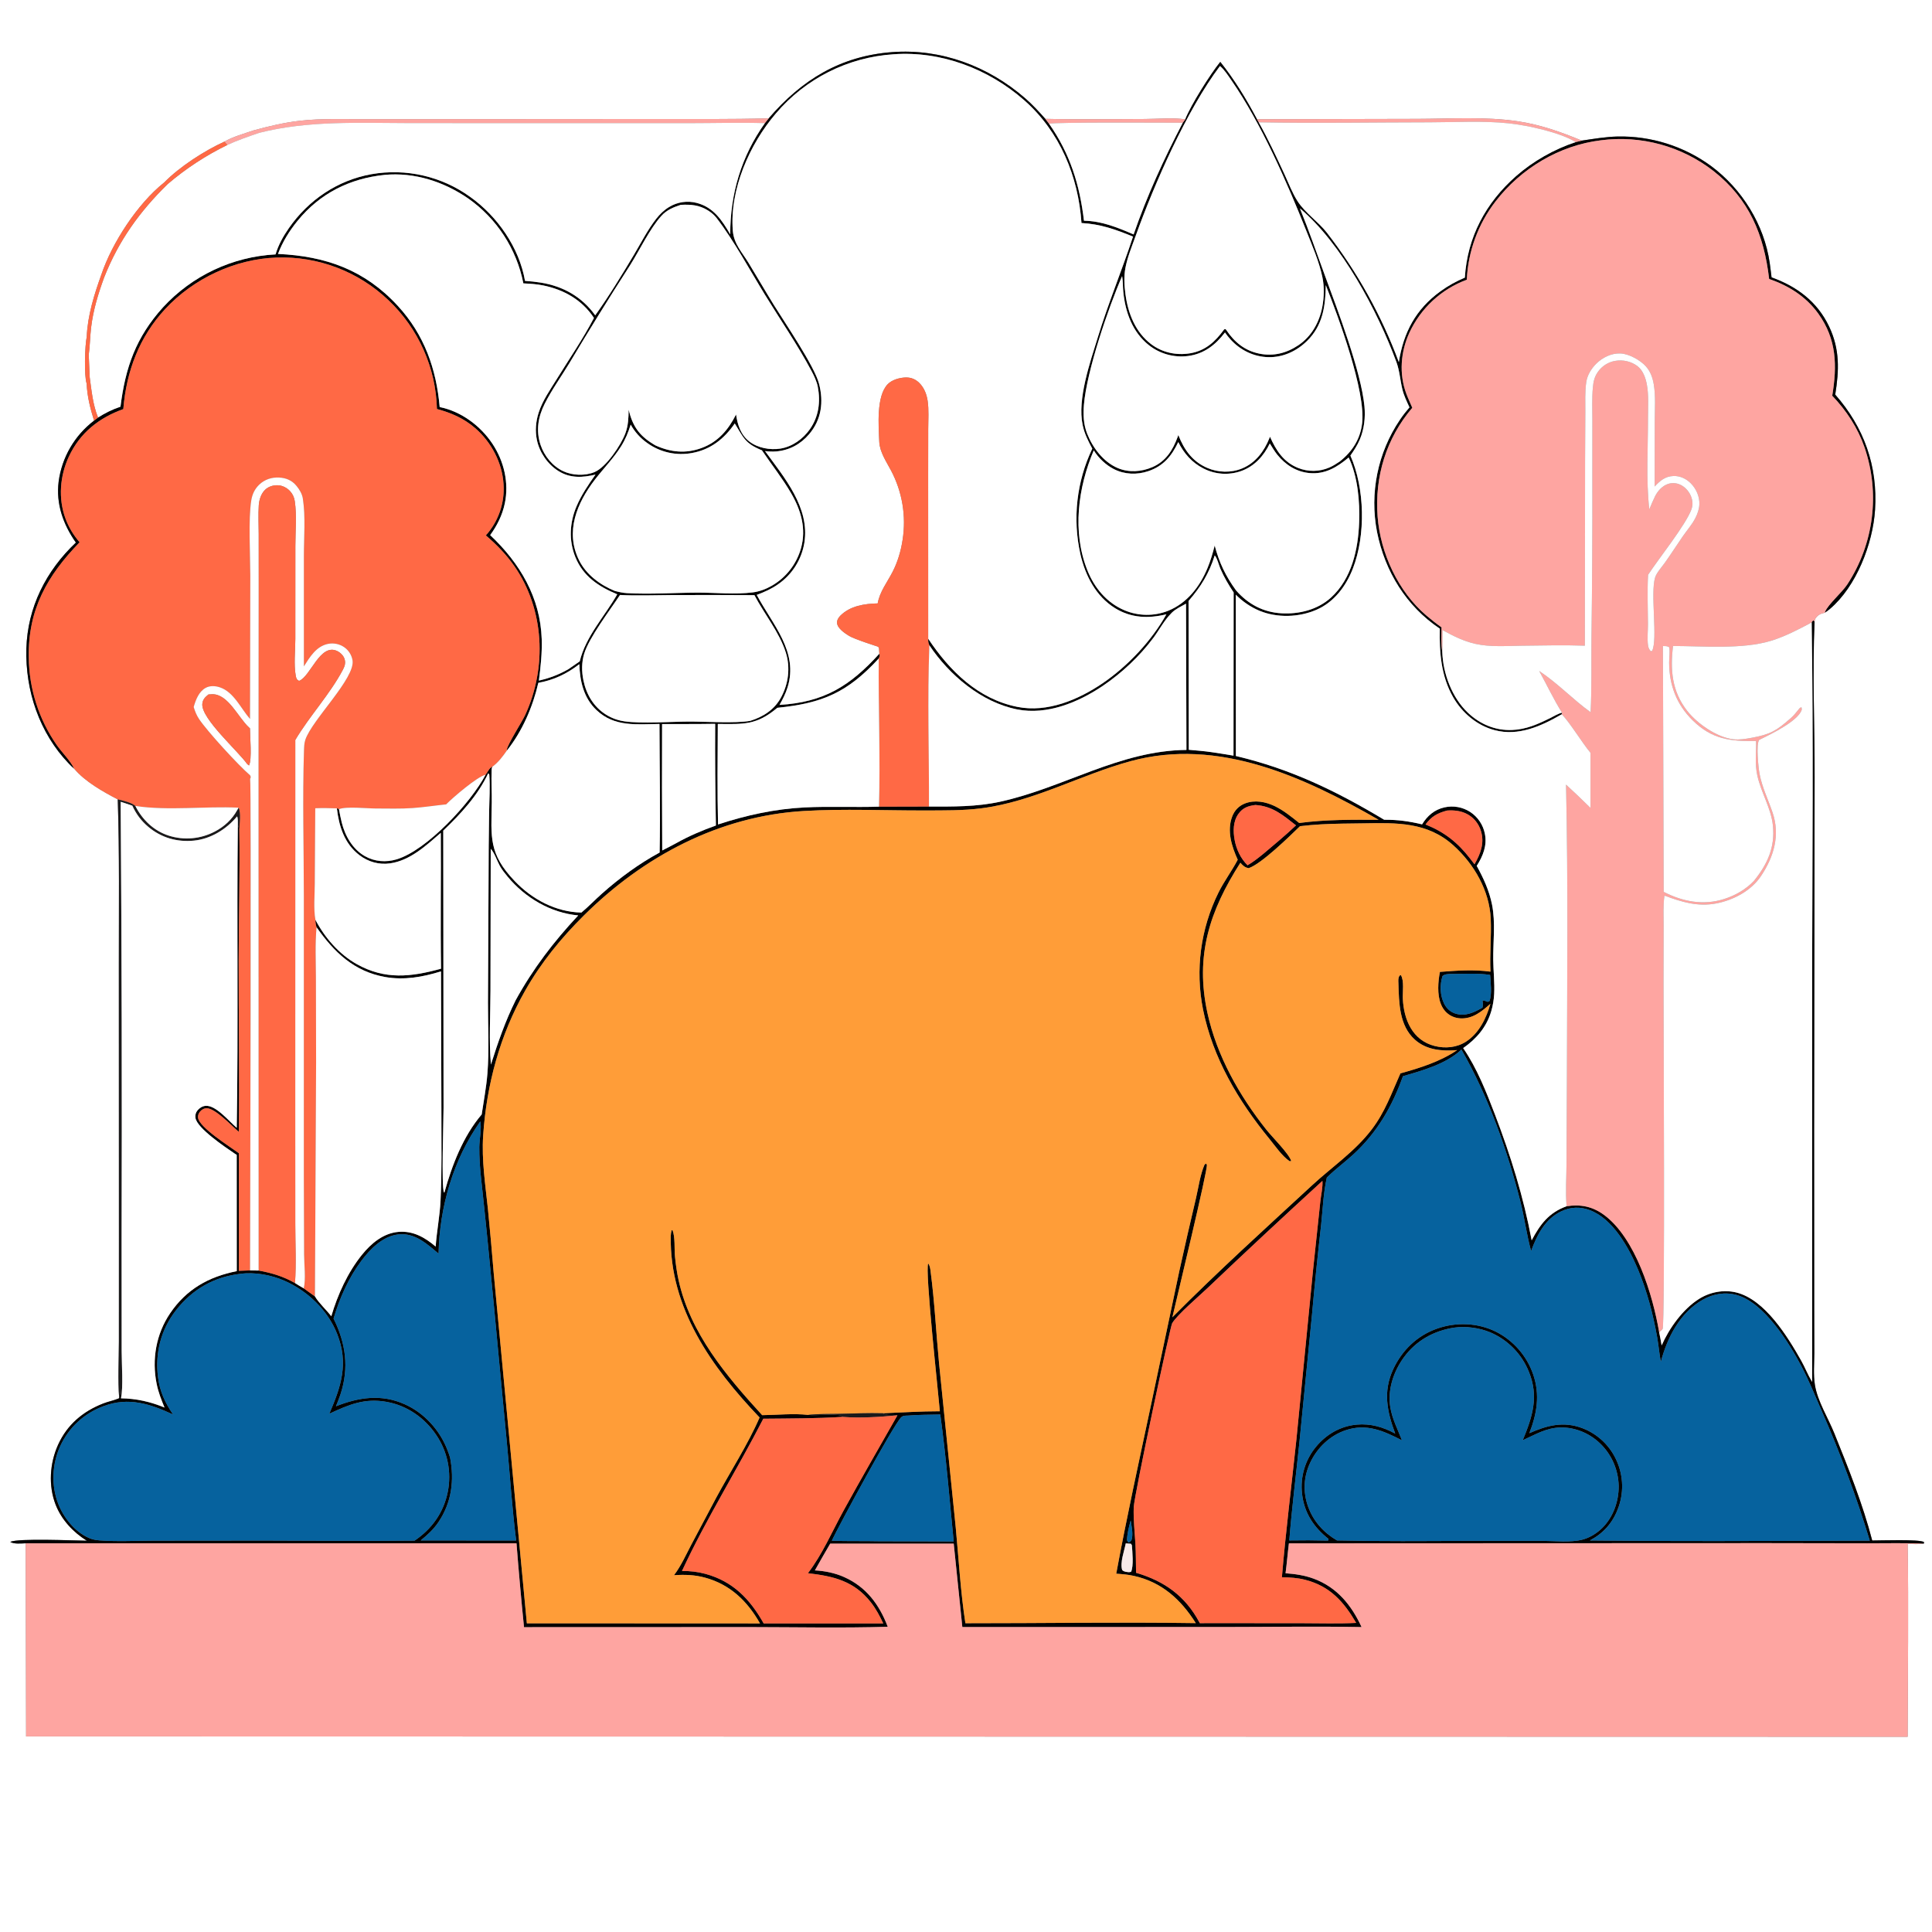 <?xml version="1.0" encoding="utf-8" ?>
<svg xmlns="http://www.w3.org/2000/svg" xmlns:xlink="http://www.w3.org/1999/xlink" width="1024" height="1024">
	<rect width="100%" height="100%" fill="#808080" stroke="none"/>
	<path fill="white" d="M0 0L1024 0L1024 1024L0 1024L0 0ZM407.446 62.71C387.287 63.269 367.08 63.045 346.913 63.073L249.233 63.14L193.929 63.165C182.333 63.189 170.494 62.692 158.962 64.007C150.531 64.968 142.393 66.922 134.23 69.157C129.231 70.887 123.547 72.425 118.95 75.056C108.236 79.942 95.299 88.3 86.993 96.737C72.904 107.966 59.428 128.62 53.734 145.503C49.967 155.939 46.417 167.302 45.969 178.469C44.972 183.133 44.522 199.353 45.928 203.32C46.207 210.048 47.844 216.552 49.864 222.953C39.543 230.79 32.781 242.425 31.081 255.271C29.596 267.062 33.508 278.016 40.233 287.578C24.433 302.475 14.581 321.909 13.978 343.787C13.366 366.01 20.883 388.464 36.41 404.627C37.346 405.601 38.276 406.559 39.32 407.421C45.084 414.305 54.543 419.57 62.406 423.706C63.361 452.757 62.968 481.903 62.989 510.968L63.028 655.833L63.016 711.13C63.001 720.993 62.413 731.264 63.172 741.089C62.93 741.188 62.689 741.29 62.446 741.387C59.947 742.385 57.258 742.893 54.722 743.884C43.932 748.102 35.616 755.082 30.767 765.799C26.349 775.563 25.574 787.427 29.477 797.486C32.574 805.47 38.797 812.138 46.016 816.607C38.675 816.533 10.032 815.233 5.417 817.224C7.482 818.512 11.194 818.044 13.614 817.976L13.829 920.34L1011.09 920.536C1011.18 886.469 1011.65 852.316 1011.1 818.256C1014.03 818.438 1016.73 818.573 1019.66 818.136L1019.78 817.336C1017.32 815.759 996.656 816.506 992.31 816.502C987.318 797.233 979.675 778.171 972.235 759.714C968.929 751.513 963.374 742.783 961.95 734.116C961.065 728.729 961.589 722.704 961.626 717.225L961.565 694.476L961.519 598.826L961.777 412.072C961.857 384.61 960.552 356.792 961.757 329.39C961.842 328.731 961.948 328.206 962.331 327.645C963.566 325.838 965.123 325.194 967.186 324.744C968.119 324.105 969.047 323.449 969.911 322.717C983.888 310.879 992.66 288.17 993.808 270.262C995.3 247.002 987.98 226.541 972.711 209.153C974.78 196.285 975.206 185.098 969.435 173.009C963.169 159.882 952.424 151.862 938.965 147.021C938.628 144.463 938.351 141.896 937.98 139.343C935.028 119.045 923.342 100.212 906.913 88.001C892.524 77.475 875.071 71.977 857.247 72.355C850.946 72.532 844.602 73.597 838.377 74.528C827.382 69.957 816.458 66.091 804.62 64.306C787.245 61.688 768.538 62.975 750.956 63.001L666.227 63.195C660.512 52.445 654.361 42.345 646.778 32.801C641.494 39.354 631.249 55.593 628.223 63.269C622.049 62.253 613.343 63.058 606.952 63.061C589.329 63.068 571.644 63.419 554.027 62.985C550.618 59.13 547.16 55.373 543.268 51.996C523.77 35.078 498.724 25.667 472.843 27.625C445.454 29.697 425.009 42.28 407.446 62.71Z"/>
	<path d="M407.446 62.71C425.009 42.28 445.454 29.697 472.843 27.625C498.724 25.667 523.77 35.078 543.268 51.996C547.16 55.373 550.618 59.13 554.027 62.985L556.042 65.607C567.154 81.457 572.276 97.949 574.523 116.984C583.939 117.143 592.333 120.596 600.842 124.262C607.754 104.153 617.051 83.874 626.889 65.067L628.223 63.269C631.249 55.593 641.494 39.354 646.778 32.801C654.361 42.345 660.512 52.445 666.227 63.195L667.148 64.828C672.187 73.781 676.489 83.081 680.815 92.391C682.986 97.064 684.924 102.276 687.708 106.604C691.753 112.894 698.582 117.367 703.242 123.286C719.389 144.087 732.262 167.234 741.413 191.926C743.881 176.216 750.323 163.939 763.447 154.41C767.464 151.494 771.808 149.058 776.392 147.152C777.746 125.603 787.43 107.52 803.559 93.326C812.467 85.487 823.843 79.011 835.144 75.319L838.377 74.528C844.602 73.597 850.946 72.532 857.247 72.355C875.071 71.977 892.524 77.475 906.913 88.001C923.342 100.212 935.028 119.045 937.98 139.343C938.351 141.896 938.628 144.463 938.965 147.021C952.424 151.862 963.169 159.882 969.435 173.009C975.206 185.098 974.78 196.285 972.711 209.153C987.98 226.541 995.3 247.002 993.808 270.262C992.66 288.17 983.888 310.879 969.911 322.717C969.047 323.449 968.119 324.105 967.186 324.744C967.238 324.57 967.272 324.389 967.341 324.22C968.938 320.337 976.279 314.038 979.077 309.796C993.234 288.232 996.595 261.323 988.177 236.939C984.585 226.626 978.631 217.611 971.123 209.746C973.741 193.879 973.534 179.828 963.721 166.204C957.218 157.175 948.093 151.442 937.679 147.855C934.953 124.437 927.171 105.59 908.173 90.621C891.252 77.442 869.759 71.586 848.491 74.359C826.466 77.048 806.151 89.229 792.645 106.788C783.431 118.717 778.119 133.198 777.433 148.257C763.945 153.234 752.986 163.366 746.969 176.423C742.364 186.477 741.471 198.212 745.36 208.641C746.303 211.171 747.485 213.641 748.548 216.124C734.718 232.366 728.56 252.534 730.154 273.748C731.614 293.175 741.064 313.586 756.021 326.259C758.585 328.431 761.286 330.558 764.03 332.493C764.016 336.768 763.692 341.343 764.438 345.559C764.81 357.056 769.61 369.827 778.07 377.811C784.469 383.85 792.487 387.253 801.362 386.912C808.975 386.619 815.052 383.843 821.777 380.516C823.678 379.576 825.843 378.197 827.902 377.742L827.781 378.561C816.933 384.831 804.918 390.363 792.154 386.994C782.835 384.535 774.943 377.824 770.197 369.535C763.774 358.316 762.867 345.825 763.13 333.212C745.303 321.253 734.072 302.955 729.856 281.979C725.841 261.308 730.213 239.89 742.007 222.445C743.538 220.14 745.244 218 747.043 215.9C745.617 212.795 744.089 209.658 743.279 206.325C742.126 201.578 741.816 196.474 740.126 191.886C730.179 164.882 711.064 128.991 688.975 110.418C693.763 122.158 697.868 134.144 702.237 146.042C708.905 164.202 721.432 196.885 723.184 215.334C723.752 221.315 723.058 227.435 720.707 232.989C719.407 236.06 717.632 238.733 715.739 241.465C723.392 258.798 723.912 283.654 717.043 301.35C713.425 310.673 707.108 319.123 697.751 323.193C688.45 327.238 676.964 327.594 667.546 323.72C662.838 321.729 658.571 318.826 654.99 315.179L655.037 400.695C684.093 407.556 708.169 419.21 733.638 434.481C740.758 434.434 746.838 435.279 753.733 436.924C756.479 432.395 760.312 429.104 765.579 427.923C770.292 426.855 775.237 427.743 779.283 430.386C783.309 433.037 786.097 437.199 787.016 441.931C788.27 448.161 785.999 453.773 782.695 458.931C786.273 465.403 789.332 472.092 790.792 479.386C792.737 489.102 791.336 498.962 791.446 508.775C791.514 514.756 792.246 520.817 791.941 526.784C791.788 529.858 791.278 532.905 790.423 535.862C787.933 544.348 782.66 550.515 775.515 555.508C782.816 566.137 787.801 578.791 792.382 590.786C800.749 612.692 807.481 634.322 811.815 657.39C816.347 648.875 820.914 642.737 830.335 639.329C837.708 638.195 844.066 639.435 850.161 643.925C866.828 656.203 875.989 686.128 879.381 706.085C879.913 708.393 880.272 710.762 880.703 713.092C884.736 703.96 891.88 693.963 900.405 688.526C906.192 684.834 913.528 683.39 920.236 685.036C935.434 688.764 947.5 708.388 954.747 721.292C956.723 724.81 958.182 728.62 960.258 732.062C960.33 732.18 960.404 732.297 960.477 732.415L960.469 516.045C960.571 454.029 961.18 391.928 960.218 329.921C960.55 329.143 960.291 329.555 961.162 328.806L961.757 329.39C960.552 356.792 961.857 384.61 961.777 412.072L961.519 598.826L961.565 694.476L961.626 717.225C961.589 722.704 961.065 728.729 961.95 734.116C963.374 742.783 968.929 751.513 972.235 759.714C979.675 778.171 987.318 797.233 992.31 816.502C996.656 816.506 1017.32 815.759 1019.78 817.336L1019.66 818.136C1009.67 817.752 999.598 817.995 989.599 817.986L935.815 817.897L703.918 817.991L683.145 818.011C682.478 823.286 682.076 828.584 681.367 833.859C686.5 834.219 691.511 834.959 696.349 836.754C708.662 841.323 716.299 850.747 721.666 862.384C697.564 861.928 673.375 862.34 649.262 862.35L510.056 862.376L505.496 818.171L440.023 818.169C437.237 822.842 434.602 827.622 431.902 832.345C437.122 832.608 442.553 833.716 447.343 835.844C459.154 841.092 466.057 850.462 470.53 862.224C446.498 862.945 422.296 862.426 398.25 862.4L277.736 862.442C276.242 847.631 274.914 832.804 273.752 817.963L13.614 817.976C11.194 818.044 7.482 818.512 5.417 817.224C10.032 815.233 38.675 816.533 46.016 816.607C38.797 812.138 32.574 805.47 29.477 797.486C25.574 787.427 26.349 775.563 30.767 765.799C35.616 755.082 43.932 748.102 54.722 743.884C57.258 742.893 59.947 742.385 62.446 741.387C62.689 741.29 62.93 741.188 63.172 741.089C63.506 739.422 63.787 737.928 63.723 736.224C63.716 737.942 63.787 739.456 64.135 741.14C72.235 741.235 79.738 742.954 87.207 746.026C85.492 741.902 83.922 737.889 83.031 733.5C80.396 720.512 82.729 707.052 90.176 696.058C98.786 683.349 110.635 676.671 125.495 673.736L125.465 612.106C125.029 611.83 124.588 611.559 124.161 611.268C119.258 607.932 104.501 598.027 103.609 592.547C103.367 591.06 103.727 589.69 104.692 588.519C105.748 587.236 107.305 586.25 108.984 586.119C114.499 585.689 121.466 594.439 125.486 597.772C126.349 544.225 125.485 490.63 126.053 437.067L126.863 439.81C127.182 462.946 126.527 486.147 126.501 509.295C126.466 539.487 126.957 569.708 126.553 599.895C122.771 596.691 114.177 587.493 109.643 587.403C108.119 587.373 106.845 588.132 105.924 589.291C105.203 590.197 104.854 591.234 104.976 592.396C105.519 597.566 121.992 607.82 126.624 611.233L126.558 673.554L132.542 673.349L137.134 673.417C144.193 674.744 150.107 676.497 156.359 680.056C157.889 681.014 159.408 681.986 160.992 682.853C162.963 684.292 164.943 685.718 166.931 687.133C169.02 690.674 173.022 694.28 175.59 697.642C178.99 686.14 184.283 674.44 191.853 665.056C196.726 659.014 203.168 653.61 211.212 652.921C218.912 652.261 225.307 655.9 230.912 660.719C231.478 652.613 233.095 644.576 233.489 636.485C234.239 621.079 233.944 605.431 233.953 590.003L233.741 514.848C224.049 517.854 214.203 519.631 204.102 517.825C187.581 514.872 177.096 504.689 167.786 491.466C167.29 490.047 167.198 489.023 167.174 487.516C172.106 496.95 179.725 505.748 189.063 510.995C204.061 519.423 217.86 517.823 233.759 513.439C233.399 489.444 233.815 465.423 233.634 441.422C225.805 448.168 217.455 456.044 206.811 457.589C200.943 458.441 195.216 456.84 190.517 453.255C182.565 447.189 179.66 437.973 178.552 428.444C178.904 428.548 179.431 428.593 179.659 428.884C180.093 431.25 180.549 433.63 181.131 435.964C182.903 443.067 186.89 450.092 193.411 453.786C198.571 456.709 204.578 457.162 210.219 455.47C226.325 450.638 249.594 425.412 257.343 410.676C257.634 410.242 257.931 409.811 258.218 409.375C259.078 408.067 259.542 406.976 261.057 406.316C260.611 407.044 260.611 407.368 260.572 408.254C260.321 413.933 260.748 419.668 260.649 425.362C260.328 443.746 258.894 452.442 272.845 467.033C282.105 476.718 294.626 483.4 308.153 483.676C311.93 480.541 315.365 476.913 319.043 473.645C328.354 465.37 338.657 457.789 349.611 451.863C350.072 429.188 349.577 406.399 349.534 383.712C337.513 383.835 325.749 385.439 316.184 376.391C309.336 369.914 307.359 361.072 307.063 352.024C300.3 357.207 293.712 360.356 285.325 361.923C282.394 374.667 276.811 387.629 268.61 397.875C268.633 397.663 268.649 397.451 268.678 397.24C269.07 394.394 276.657 382.622 278.311 379.049C290.009 353.786 288.58 322.917 272.537 299.931C268.264 293.809 263.165 288.61 257.509 283.771C264.191 276.362 267.574 266.555 266.881 256.602C266.196 245.276 260.421 234.325 251.873 226.927C245.906 221.762 239.145 218.79 231.579 216.786C231.035 194.904 221.788 174.144 205.886 159.102C189.961 143.879 168.561 135.734 146.544 136.517C124.541 137.268 102.588 147.612 87.617 163.718C73.801 178.581 66.979 196.817 65.358 216.828C52.494 221.44 42.381 229.4 36.505 242.004C31.746 252.21 30.794 264.223 34.714 274.857C36.439 279.538 38.959 283.647 42.197 287.426C25.02 305.133 14.785 323.072 15.255 348.437C15.411 365.068 20.582 381.266 30.091 394.911C32.862 398.871 37.278 403.137 39.32 407.421C38.276 406.559 37.346 405.601 36.41 404.627C20.883 388.464 13.366 366.01 13.978 343.787C14.581 321.909 24.433 302.475 40.233 287.578C33.508 278.016 29.596 267.062 31.081 255.271C32.781 242.425 39.543 230.79 49.864 222.953L51.96 221.303C55.761 218.872 59.581 216.991 63.861 215.558C66.445 194.787 72.049 178.773 86.351 162.946C101.803 146.125 123.234 136.031 146.045 134.833C147.576 129.768 150.101 125.244 153.117 120.909C163.478 106.016 178.893 95.537 196.848 92.332C215.225 89.094 234.129 93.445 249.24 104.391C263.667 114.624 275.211 131.287 278.27 148.88C281.046 149.049 283.812 149.35 286.56 149.781C298.47 151.678 308.438 157.337 315.483 167.123C322.314 157.696 330.079 144.999 336.068 134.92C339.799 128.64 343.309 121.733 347.807 115.97C349.711 113.531 351.954 111.342 354.613 109.738C359.031 107.018 364.373 106.235 369.386 107.574C378.278 109.956 382.698 116.793 387.043 124.222C387.014 102.725 392.909 82.849 405.418 65.257L407.446 62.71ZM492.59 342.026C491.942 340.777 491.98 339.915 491.963 338.543C503.346 355.585 518.399 370.545 539.312 374.677C555.12 377.8 571.485 370.932 584.357 362.181C597.681 353.122 610.357 339.683 618.217 325.586C608.691 327.906 599.584 327.614 591.029 322.348C580.849 316.081 575.21 305.041 572.619 293.688C568.413 274.878 570.635 255.2 578.93 237.801C576.746 233.692 574.79 229.891 573.826 225.29C570.926 211.445 577.801 192.024 581.892 178.683C587.415 160.669 594.656 143.285 600.525 125.401C591.281 121.609 583.293 118.746 573.209 118.207C571.529 93.47 561.745 69.751 542.853 53.129C523.976 36.521 498.834 26.917 473.607 28.765C449.392 30.326 426.854 41.672 411.179 60.194C397.263 76.427 386.652 100.523 388.405 122.297C388.966 129.268 393.271 133.655 396.762 139.358C401.307 146.78 405.635 154.332 410.222 161.735C415.977 171.023 431.699 194.073 434.115 203.426C436.59 213.005 435.447 222.365 428.859 230.116C424.358 235.411 418.458 238.625 411.517 239.253C409.513 239.435 407.482 239.315 405.486 239.092C415.664 253.08 429.293 269.038 426.342 287.598C424.894 296.522 419.881 304.475 412.454 309.63C408.922 312.127 405.126 313.802 401.088 315.303C409.361 330.921 423.395 345.392 417.409 364.367C416.381 367.627 414.853 370.66 413.154 373.615C436.645 372.228 450.49 363.662 466.066 346.489C466.476 347.729 466.275 347.795 465.747 349.016C449.259 366.961 435.988 372.751 411.996 375.148C400.905 384.481 394.078 383.806 380.451 383.702C380.361 401.446 380.133 419.244 380.575 436.983C395.484 432.08 410.782 428.731 426.496 427.954C439.616 427.306 452.756 427.968 465.873 427.55L492.383 427.484C505.071 427.518 517.571 427.658 530.05 424.935C563.846 417.559 593.364 397.796 628.836 397.475L628.616 319.948C626.154 321.337 623.155 322.713 621.138 324.703C620.972 324.867 620.816 325.04 620.653 325.206C616.944 328.97 614.454 333.846 611.305 338.076C604.033 347.844 594.509 356.778 584.418 363.578C571.54 372.257 554.921 379.144 539.141 376.001C520.148 372.219 503.108 357.776 492.59 342.026ZM467.934 749.063C477.973 748.668 488.094 747.973 498.137 747.996C497.402 738.867 490.109 672.773 491.967 669.668C492.854 670.825 493.027 672.296 493.215 673.709C495.361 689.851 496.149 706.427 497.729 722.673L506.572 809.72C508.169 826.568 509.095 843.615 511.679 860.346C552.356 860.381 593.134 859.684 633.798 860.289C625.87 847.753 615.808 838.554 600.979 835.252C597.885 834.563 594.783 834.303 591.627 834.094C597.133 804.347 603.624 774.856 609.919 745.274L625.072 673.635C627.905 660.762 630.843 647.912 633.886 635.086C635.206 629.451 636.141 622.481 638.443 617.252L639.233 616.709C639.376 616.94 639.618 617.135 639.663 617.404C640.127 620.157 623.87 687.428 621.435 697.966L621.382 698.187C645.253 674.102 670.532 651.242 695.439 628.228C706.123 618.356 718.1 610.345 727.028 598.649C734.117 589.363 737.558 579.39 742.244 568.914C752.568 566.061 763.387 562.656 772.334 556.581C764.368 557.189 756.178 556.649 749.889 551.017C741.535 543.538 741.504 531.33 741.181 521.034C741.134 519.564 740.973 518.379 741.832 517.079L742.486 516.827C744.337 519.789 743.37 525.914 743.527 529.32C744.039 540.456 748.644 551.443 760.446 554.406C766.052 555.813 772.107 555.253 777.025 552.091C783.908 547.666 787.804 539.638 789.949 532.018C785.45 536.044 780.529 540.103 774.084 539.761C770.967 539.595 768.02 538.291 765.956 535.92C762.132 531.53 761.979 524.834 762.542 519.324C762.687 517.912 762.92 516.517 763.191 515.124C771.933 514.436 781.28 513.778 789.982 514.996C789.51 505.622 790.541 496.321 790.119 486.984C789.441 472.01 781.326 457.999 770.347 448.089C756.542 435.628 740.347 436.083 722.905 436.389C715.354 436.522 707.805 436.484 700.263 436.915C696.51 437.126 692.765 437.452 689.032 437.893C683.339 443.432 668.652 457.814 661.84 460.147C659.771 459.799 658.825 458.833 657.425 457.274C641.126 482.799 633.331 506.495 639.971 536.897C644.935 559.624 656.867 580.747 671.242 598.824C674.333 602.711 683.076 611.349 684.384 615.337L683.57 615.498C679.517 612.782 675.813 607.298 672.713 603.505C656.327 583.464 642.807 560.774 637.636 535.087C633.424 514.062 636.312 492.234 645.846 473.028C648.811 467.015 652.934 461.607 656.017 455.676C652.809 448.594 650.172 440.339 653.119 432.68C654.347 429.488 656.669 427.083 659.868 425.844C665.004 423.855 670.723 424.913 675.559 427.223C680.208 429.443 684.597 432.975 688.598 436.205C702.577 434.33 716.664 434.448 730.736 434.515C691.126 411.797 645.767 390.745 599.219 403.439C572.599 410.698 547.9 424.853 520.251 428.406C510.325 429.682 500.278 429.527 490.29 429.56C468.997 429.631 447.327 428.585 426.09 429.84C381.145 432.497 341.069 453.888 309.484 485.198C297.366 497.211 286.793 510.179 278.347 525.05C264.964 548.615 257.892 574.85 256.088 601.807C255.214 614.866 257.259 627.961 258.625 640.928C259.735 652.189 260.753 663.459 261.677 674.736L279.242 860.393L402.82 860.449C396.135 848.639 387.033 839.825 373.683 836.18C368.147 834.668 362.924 834.514 357.233 834.886C360.948 830.017 363.593 824.044 366.442 818.632L379.491 794.035C386.895 780.253 396.479 765.505 402.594 751.301C377.297 724.835 354.818 693.32 355.517 655.178C355.536 654.11 355.696 653.193 355.941 652.159L356.427 651.963C357.95 655.829 357.334 661.652 357.742 665.866C358.15 670.081 358.753 674.356 359.662 678.493C365.877 706.745 384.977 729.266 403.969 750.067C411.802 749.983 420.609 749.047 428.332 749.928C433.222 750.501 442.431 749.042 446.293 750.456L446.452 750.987C432.547 751.856 418.499 751.818 404.568 751.955C390.681 779.036 374.269 805.054 361.466 832.671C365.646 832.586 369.817 833.091 373.856 834.171C388.534 838.174 397.518 847.574 404.772 860.46L468.148 860.461C466.286 856.501 464.266 852.68 461.551 849.227C452.654 837.911 441.804 835.431 428.213 833.825C435.792 824.016 441.084 811.613 447.058 800.738C456.38 783.767 466.087 766.99 475.653 750.155C473.064 749.563 470.253 750.582 467.934 749.063ZM683.356 816.463C690.211 816.341 697.068 816.368 703.921 816.542L704.146 815.666C696.224 809.43 691.223 801.795 690.087 791.625C689.096 782.71 691.763 773.774 697.479 766.861C702.941 760.224 710.497 755.842 719.111 755.077C726.47 754.423 733.044 756.344 739.485 759.822C735.148 748.167 732.932 737.545 738.408 725.761C743.114 715.634 751.126 707.895 761.714 704.182C771.748 700.664 783.143 701.067 792.736 705.771C802.087 710.445 809.23 718.604 812.627 728.491C816.3 739.249 814.612 749.281 810.597 759.617C820.015 755.456 828.716 753.183 838.727 756.976C846.842 760.062 853.375 766.279 856.86 774.23C860.547 782.433 860.729 791.784 857.362 800.123C854.471 807.496 849.639 812.787 842.635 816.48C872.604 816.775 902.575 816.864 932.545 816.744L991.023 816.57C983.85 792.974 975.26 769.832 965.299 747.27C961.959 739.611 958.783 731.751 954.9 724.348C948.243 711.657 935.066 690.525 920.65 686.428C914.416 684.656 907.977 685.743 902.398 688.935C890.378 695.814 883.664 708.944 880.275 721.839C879.445 717.505 879.092 713.059 878.319 708.701C876.171 696.586 872.875 683.999 868.094 672.665C863.308 661.316 854.947 646.08 842.699 641.424C837.651 639.505 832.382 639.693 827.499 642.018C818.87 646.126 814.637 654.581 811.519 663.085C809.168 654.603 808.067 645.701 805.894 637.128C798.876 609.432 788.827 581.135 774.588 556.295C766.563 563.898 753.993 567.405 743.598 570.397C737.901 586.415 729.89 600.28 717.302 611.863C712.874 615.938 707.991 619.508 703.687 623.715L703.234 624.165C701.415 632.294 701.1 640.912 700.226 649.193C698.412 665.131 696.788 681.091 695.356 697.069L688.714 764.512C686.928 781.843 684.726 799.08 683.356 816.463ZM646.611 34.992C629.033 58.299 611.83 97.394 601.922 125.033C599.953 130.526 597.551 136.292 596.488 142.028C595.618 146.719 595.908 151.447 596.545 156.151C597.906 166.199 601.855 176.193 610.178 182.448C616.082 186.886 623.494 188.46 630.756 187.259C638.933 185.907 644.146 181.046 648.842 174.563L649.562 174.422L649.942 174.899C654.226 181.296 659.729 185.874 667.481 187.437C674.999 188.952 681.921 187.183 688.197 182.962C695.208 178.246 699.312 170.736 700.859 162.569C701.808 157.561 701.945 151.963 700.908 146.957C699.189 138.665 695.455 130.074 692.325 122.213C682.08 96.486 668.338 65.145 652.719 42.632C650.973 40.115 648.981 36.951 646.611 34.992ZM203.819 92.692C185.328 94.604 169.522 102.516 157.709 117.04C153.375 122.369 149.766 128.154 147.336 134.59C172.728 135.75 193.451 143.121 211 162.29C224.882 177.453 231.276 195.552 233.045 215.748C244.413 218.038 254.668 225.667 261.027 235.245C267.138 244.448 269.852 255.931 267.556 266.83C266.247 273.045 263.505 278.508 259.809 283.626C275.503 298.395 286.413 316.708 287.119 338.716C287.354 346.035 286.566 353.478 285.621 360.734C291.435 359.367 295.949 357.669 301.145 354.754L307.279 350.527C310.488 337.181 320.479 326.73 327.146 315.002C317.293 310.88 309.12 305.531 304.959 295.278C301.394 286.493 301.901 276.976 305.591 268.326C308.161 262.303 311.861 256.86 315.627 251.537C308.804 253.181 302.201 253.566 295.96 249.643C290.296 246.083 285.999 239.863 284.6 233.337C283.55 228.439 283.983 223.385 285.521 218.639C287.601 212.223 291.672 206.472 295.196 200.776C301.745 190.193 309.076 179.521 314.806 168.502C308.519 158.972 298.948 153.52 287.849 151.273C284.382 150.571 280.92 150.355 277.393 150.198C273.824 131.989 263.356 115.864 248.176 105.193C235.243 96.263 219.632 91.203 203.819 92.692ZM360.838 108.565C356.918 109.83 353.403 111.252 350.561 114.393C344.374 121.23 338.985 132.639 333.909 140.646C322.885 157.761 312.158 175.065 301.732 192.551C297.436 199.63 292.454 206.567 288.728 213.949C285.199 220.937 283.96 228.245 286.528 235.857C288.509 241.729 292.839 247.061 298.49 249.73C303.387 252.042 310.037 252.29 315.067 250.227C321.261 247.687 329.125 235.925 331.459 229.676C332.999 225.551 333.135 221.503 333.195 217.164C335.29 225.744 338.645 230.74 346.243 235.387C346.631 235.624 347.021 235.856 347.415 236.082C355.476 239.736 363.496 240.542 371.914 237.429C380.611 234.212 386.045 227.778 390.123 219.68C390.892 225.092 392.597 230.441 397.095 233.955C401.567 237.449 408.138 238.647 413.651 237.763C419.951 236.753 425.623 232.661 429.26 227.484C433.959 220.793 434.962 212.935 433.456 205.038C432.914 202.2 431.52 199.277 430.171 196.733C422.792 182.826 413.545 169.44 405.307 156.008C397.39 143.1 388.941 127.418 379.786 115.519C378.586 113.96 377.054 112.699 375.404 111.64C370.729 108.64 366.191 108.302 360.838 108.565ZM594.748 146.358C587.425 163.091 575.996 196.574 574.505 214.551C574.078 219.695 574.266 224.899 576.169 229.757C579.129 237.312 584.826 244.882 592.468 248.097C598.348 250.571 604.968 250.094 610.761 247.601C617.946 244.508 621.6 238.591 624.194 231.565C624.314 231.239 624.431 230.913 624.545 230.585C627.59 238.35 631.952 244.594 639.908 248.016C645.697 250.507 652.509 250.693 658.36 248.277C665.498 245.329 670.053 239.149 672.837 232.178C672.934 231.936 673.026 231.692 673.12 231.449C676.267 238.658 680.307 244.917 687.957 247.997C693.307 250.162 699.303 250.087 704.597 247.788C706.54 246.939 708.29 245.81 710.046 244.634C716.664 239.434 720.977 232.818 721.957 224.335C723.915 207.396 709.466 168.194 702.692 151.123C702.541 162.263 701.104 172.534 692.752 180.714C687.246 186.107 680.068 189.471 672.256 189.301C664.561 189.133 657.401 185.608 652.249 179.967C651.159 178.774 650.181 177.538 649.261 176.21C644.266 182.783 638.147 187.587 629.676 188.687C622.272 189.636 614.797 187.565 608.935 182.943C600.204 176.036 596.467 165.493 595.378 154.763C595.101 152.035 595.235 149.026 594.748 146.358ZM389.445 224.441C383.821 232.588 376.661 238.318 366.709 240.114C358.453 241.636 349.933 239.732 343.111 234.839C339.461 232.294 336.441 228.949 334.281 225.059C332.978 229.175 331.538 232.761 329.253 236.43C325.264 242.836 319.974 248.155 315.388 254.099C305.782 266.55 299.389 281.803 306.926 296.964C310.713 304.582 318.049 310.004 325.795 313.179C327.956 313.763 330.035 314.24 332.28 314.37C344.563 315.081 357.316 314.145 369.655 314.104C379.16 314.073 389.638 315.183 399.019 313.974C402.536 313.521 405.83 312.289 408.904 310.549C416.578 306.202 422.213 298.988 424.573 290.491C427.423 280.177 424.542 270.419 419.314 261.424C414.715 253.512 408.947 246.26 403.835 238.678C394.833 235 394.17 232.081 389.445 224.441ZM624.504 234.3C621.013 241.651 616.655 247.008 608.627 249.723C602.62 251.754 596.039 251.529 590.355 248.617C586.091 246.432 582.248 242.774 579.716 238.703C571.359 258.39 568.213 281.885 576.33 302.265C580.041 311.582 586.59 319.482 595.956 323.447C603.353 326.581 611.686 326.68 619.156 323.722C629.27 319.616 635.963 310.866 640.039 301.002C641.64 297.128 642.781 293.187 643.81 289.133C646.189 298.172 649.643 305.411 655.154 312.952C661.498 320.193 669.461 324.486 679.16 325.06C688.539 325.616 698.391 323.165 705.453 316.734C716.478 306.696 719.868 291.116 720.381 276.804C720.778 265.737 719.662 252.597 714.824 242.481C708.713 247.565 702.418 251.49 694.092 250.737C687.146 250.11 681.354 246.41 677.036 241.063C675.527 239.195 674.294 237.073 673.021 235.042C669.831 241.669 664.804 247.226 657.697 249.717C651.127 251.996 643.908 251.463 637.744 248.244C631.708 245.146 627.517 240.301 624.504 234.3ZM643.826 294.392C640.819 303.949 636.498 310.973 629.951 318.528L630.079 397.405C634.094 397.77 638.13 398.067 642.12 398.653C646.004 399.264 649.909 399.813 653.779 400.502L653.857 314.017C651.17 309.971 648.774 305.927 646.844 301.461C646.033 299.586 645.128 295.749 643.826 294.392ZM328.606 315.347C323.281 323.405 312.24 337.87 309.621 346.501C308.241 351.05 308.255 355.934 309.215 360.564C310.765 368.042 314.582 374.605 321.178 378.749C324.182 380.64 327.558 381.862 331.077 382.332C339.996 383.613 355.606 382.485 365.089 382.447C373.651 382.413 389.883 383.467 397.672 382.063C404.48 379.927 410.397 376.209 413.921 369.744C417.905 362.436 419.004 353.834 416.496 345.856C413.114 335.101 405.082 325.434 399.861 315.448C385.125 315.349 370.389 315.333 355.654 315.402C346.687 315.439 337.556 315.83 328.606 315.347ZM369.518 383.752L350.921 383.761C350.831 406.092 350.855 428.423 350.994 450.754C353.408 449.507 355.862 448.301 358.238 446.985C365.009 443.175 372.135 440.137 379.448 437.531C379.092 419.572 378.963 401.609 379.062 383.647L369.518 383.752ZM258.764 409.834C253.341 421.557 244.177 431.382 234.938 440.24L235.086 587.158C235.095 594.325 233.876 628.565 235.287 632.015L235.556 632.029C239.568 617.568 245.445 602.241 255.306 590.688C256.377 583.496 257.773 576.167 258.346 568.924C259.321 556.616 258.608 543.857 258.639 531.504L258.949 466.345C258.957 454.425 259.054 442.505 259.241 430.586C259.334 423.951 259.831 417.137 259.336 410.528L258.764 409.834ZM665.357 426.659C661.528 427.185 658.785 428.062 656.421 431.32C653.528 435.305 653.531 440.605 654.393 445.251C655.316 450.224 657.607 455.048 661.22 458.611C664.202 456.888 666.802 454.797 669.48 452.643C675.361 447.682 681.321 442.759 686.906 437.46C680.031 432.053 674.529 427.263 665.357 426.659ZM767.011 429.596C761.822 431 758.871 432.583 755.554 436.991C765.474 440.945 772.557 446.485 779.131 454.99L781.518 458.09C784.684 452.542 786.892 446.982 784.956 440.523C783.803 436.679 781.256 433.42 777.702 431.521C774.337 429.723 770.756 429.364 767.011 429.596ZM260.092 449.876L259.96 525.222C259.929 538.064 259.084 551.502 260.192 564.258C263.885 552.557 267.836 541.153 273.309 530.146C282.5 513.423 293.451 499.118 306.471 485.187C291.822 483.849 278.292 475.814 268.994 464.577C267.536 462.816 266.066 460.995 264.95 458.994C263.461 456.325 262.11 452.033 260.092 449.876ZM768.514 516.218C766.838 516.399 765.859 516.244 764.546 517.342C763.102 522.047 763.213 527.602 765.471 532.062C766.79 534.666 768.971 536.551 771.797 537.339C776.866 538.751 781.452 536.538 785.732 534.071C785.773 533.854 785.825 533.639 785.856 533.421C786.013 532.333 785.889 531.429 785.769 530.346C787.523 529.944 787.856 531.662 789.465 530.611C790.826 526.788 790.092 520.819 789.787 516.729C782.886 515.68 775.498 516.237 768.514 516.218ZM254.559 594.381C240.219 614.615 232.96 639.737 232.459 664.452C226.193 659.24 219.888 653.252 210.993 654.291C202.807 655.248 196.215 661.993 191.512 668.269C184.743 677.302 179.973 688.101 176.8 698.887C183.268 711.951 185.114 724.938 180.472 739.016C179.767 741.156 178.911 743.256 178.071 745.346C190.307 740.558 202.106 738.775 214.487 744.28C224.917 748.918 233.182 758.079 237.217 768.707C237.705 769.969 238.149 771.247 238.551 772.539C240.885 784.6 239.366 796.402 232.388 806.748C229.747 810.663 226.604 813.503 222.97 816.462L273.573 816.505C271.341 799.076 270.281 781.452 268.58 763.959C264.044 717.299 260.007 670.553 254.924 623.957C254.348 618.674 254.002 613.211 254.036 607.896C254.059 604.344 255.365 597.471 254.559 594.381ZM700.908 625.9C680.433 644.635 660.139 663.565 640.028 682.69C635.622 686.896 624.071 696.708 621.284 701.316C620.228 703.063 601.103 792.691 600.894 798.924C600.677 805.383 601.43 811.927 601.8 818.372C602.09 823.44 602.023 828.528 602.135 833.603C617.089 837.996 628.172 845.846 635.64 859.774L635.938 860.337L639.875 860.292L690.322 860.33C699.775 860.333 709.367 860.653 718.804 860.17C712.191 848.892 704.929 840.729 691.846 837.347C687.711 836.278 683.683 836.038 679.429 835.985C681.488 811.588 684.568 787.176 687.134 762.819L695.879 673.756L699.779 636.993C700.127 633.548 701.177 629.256 700.908 625.9ZM127.295 675.175C113.351 676.811 101.949 683.363 93.3 694.446C85.301 704.697 82.132 717.024 83.746 729.912C84.694 737.477 87.486 743.506 91.758 749.73C79.402 744.028 68.209 740.348 54.932 745.269C44.613 749.094 36.475 756.54 31.886 766.562C27.593 775.936 27.102 787.403 30.861 797.04C33.758 804.469 39.678 811.886 47.094 815.137C48.986 815.966 50.779 816.294 52.837 816.447C62.423 817.162 72.404 816.582 82.039 816.575L140.25 816.522C166.741 816.548 193.267 816.867 219.754 816.557C228.852 810.441 235.131 801.671 237.305 790.816C239.448 780.268 237.218 769.302 231.124 760.429C224.981 751.41 215.799 744.989 205 743.037C193.233 740.911 184.908 744.491 174.525 749.322C180.819 734.792 184.852 722.676 178.722 707.062C173.786 694.488 162.982 684.127 150.678 678.779C143.649 675.724 134.93 674.113 127.295 675.175ZM770.819 703.662C759.992 705.299 750.585 710.507 744.073 719.427C738.627 726.887 735.378 736.525 736.874 745.786C737.884 752.037 740.814 757.586 743.086 763.418C733.281 758.37 724.293 754.309 713.127 758.093C704.88 760.889 698.291 767.231 694.543 775.019C690.941 782.503 690.492 790.675 693.309 798.508C696.119 806.322 701.512 812.302 708.63 816.457C731.676 816.984 754.822 816.808 777.875 816.683L817.536 816.699C824.007 816.696 832.405 817.669 838.652 816.054C842.593 815.035 846.247 812.764 849.143 809.938C855.036 804.186 858.022 795.719 857.928 787.562C857.759 779.026 854.199 770.909 848.035 765.003C842.5 759.685 834.947 756.478 827.233 756.603C819.582 756.728 813.789 760.324 807.078 763.368C812.232 750.874 815.709 740.233 810.329 727.063C806.569 717.682 799.237 710.179 789.945 706.205C784.057 703.751 777.148 702.826 770.819 703.662ZM481.455 750.284C480.031 750.374 478.754 750.141 477.658 751.189C473.659 755.013 444.545 808.725 440.861 816.613C449.121 816.957 457.368 816.699 465.625 816.897L505.473 817.014C503.263 794.604 501.442 772.039 498.362 749.727C492.771 749.897 487.014 749.792 481.455 750.284ZM599.287 805.86C598.352 809.313 597.44 812.79 597.335 816.382L598.13 817.584C599.312 816.836 599.653 816.85 599.944 815.422C600.55 812.454 599.716 808.825 599.287 805.86ZM596.678 818.01C595.926 821.903 593.482 828.432 594.805 832.183C595.885 833.161 597.003 833.146 598.381 833.292L599.492 833.117C600.94 829.913 600.169 822.548 599.92 818.994L599.437 818.22L596.678 818.01Z"/>
	<path fill="white" d="M491.963 338.543L491.947 251.45L491.978 227.248C491.992 222.425 492.369 217.243 491.673 212.478C491.157 208.944 489.83 205.52 487.258 202.964C485.317 201.035 482.948 200.033 480.205 200.067C476.986 200.108 472.833 201.236 470.528 203.605C464.374 209.93 465.667 225.64 466.035 234.201C466.265 239.54 469.822 244.768 472.259 249.366C478.234 260.647 480.386 273.563 478.39 286.171C477.513 291.979 475.787 297.838 473.098 303.074C470.314 308.494 466.207 313.719 465.194 319.817C458.214 319.959 450.663 321.111 445.469 326.255C444.443 327.272 443.507 328.725 443.649 330.228C443.921 333.111 447.739 335.609 449.986 337.012C452.845 338.799 465.388 342.749 465.406 342.766C465.623 342.966 465.727 343.261 465.888 343.509L466.066 346.489C450.49 363.662 436.645 372.228 413.154 373.615C414.853 370.66 416.381 367.627 417.409 364.367C423.395 345.392 409.361 330.921 401.088 315.303C405.126 313.802 408.922 312.127 412.454 309.63C419.881 304.475 424.894 296.522 426.342 287.598C429.293 269.038 415.664 253.08 405.486 239.092C407.482 239.315 409.513 239.435 411.517 239.253C418.458 238.625 424.358 235.411 428.859 230.116C435.447 222.365 436.59 213.005 434.115 203.426C431.699 194.073 415.977 171.023 410.222 161.735C405.635 154.332 401.307 146.78 396.762 139.358C393.271 133.655 388.966 129.268 388.405 122.297C386.652 100.523 397.263 76.427 411.179 60.194C426.854 41.672 449.392 30.326 473.607 28.765C498.834 26.917 523.976 36.521 542.853 53.129C561.745 69.751 571.529 93.47 573.209 118.207C583.293 118.746 591.281 121.609 600.525 125.401C594.656 143.285 587.415 160.669 581.892 178.683C577.801 192.024 570.926 211.445 573.826 225.29C574.79 229.891 576.746 233.692 578.93 237.801C570.635 255.2 568.413 274.878 572.619 293.688C575.21 305.041 580.849 316.081 591.029 322.348C599.584 327.614 608.691 327.906 618.217 325.586C610.357 339.683 597.681 353.122 584.357 362.181C571.485 370.932 555.12 377.8 539.312 374.677C518.399 370.545 503.346 355.585 491.963 338.543Z"/>
	<path fill="white" d="M649.942 174.899L649.562 174.422L648.842 174.563C644.146 181.046 638.933 185.907 630.756 187.259C623.494 188.46 616.082 186.886 610.178 182.448C601.855 176.193 597.906 166.199 596.545 156.151C595.908 151.447 595.618 146.719 596.488 142.028C597.551 136.292 599.953 130.526 601.922 125.033C611.83 97.394 629.033 58.299 646.611 34.992C648.981 36.951 650.973 40.115 652.719 42.632C668.338 65.145 682.08 96.486 692.325 122.213C695.455 130.074 699.189 138.665 700.908 146.957C701.945 151.963 701.808 157.561 700.859 162.569C699.312 170.736 695.208 178.246 688.197 182.962C681.921 187.183 674.999 188.952 667.481 187.437C659.729 185.874 654.226 181.296 649.942 174.899Z"/>
	<path fill="#FEA5A1" d="M134.23 69.157C142.393 66.922 150.531 64.968 158.962 64.007C170.494 62.692 182.333 63.189 193.929 63.165L249.233 63.14L346.913 63.073C367.08 63.045 387.287 63.269 407.446 62.71L405.418 65.257C391.906 64.876 378.335 65.26 364.813 65.272L283.248 65.264L217.044 65.241C190.288 65.205 163.49 63.774 137.326 70.422C131.645 72.391 125.931 74.309 120.472 76.849L118.95 75.056C123.547 72.425 129.231 70.887 134.23 69.157Z"/>
	<path fill="#FEA5A1" d="M554.027 62.985C571.644 63.419 589.329 63.068 606.952 63.061C613.343 63.058 622.049 62.253 628.223 63.269L626.889 65.067C619.453 65.057 557.812 64.664 556.042 65.607L554.027 62.985Z"/>
	<path fill="#FEA5A1" d="M666.227 63.195L750.956 63.001C768.538 62.975 787.245 61.688 804.62 64.306C816.458 66.091 827.382 69.957 838.377 74.528L835.144 75.319C827.155 70.21 809.347 66.385 799.754 65.371C786.045 63.922 771.57 64.818 757.756 64.829C727.576 64.853 697.317 65.409 667.148 64.828L666.227 63.195Z"/>
	<path fill="white" d="M137.326 70.422C163.49 63.774 190.288 65.205 217.044 65.241L283.248 65.264L364.813 65.272C378.335 65.26 391.906 64.876 405.418 65.257C392.909 82.849 387.014 102.725 387.043 124.222C382.698 116.793 378.278 109.956 369.386 107.574C364.373 106.235 359.031 107.018 354.613 109.738C351.954 111.342 349.711 113.531 347.807 115.97C343.309 121.733 339.799 128.64 336.068 134.92C330.079 144.999 322.314 157.696 315.483 167.123C308.438 157.337 298.47 151.678 286.56 149.781C283.812 149.35 281.046 149.049 278.27 148.88C275.211 131.287 263.667 114.624 249.24 104.391C234.129 93.445 215.225 89.094 196.848 92.332C178.893 95.537 163.478 106.016 153.117 120.909C150.101 125.244 147.576 129.768 146.045 134.833C123.234 136.031 101.803 146.125 86.351 162.946C72.049 178.773 66.445 194.787 63.861 215.558C59.581 216.991 55.761 218.872 51.96 221.303C49.197 214.43 48.552 207.234 47.547 199.954L47.034 188.09C47.694 183.298 47.717 178.381 48.293 173.563C49.39 164.393 52.034 155.706 55.198 147.068C62.832 127.66 74.022 112.053 88.914 97.529C98.516 89.328 109.12 82.379 120.472 76.849C125.931 74.309 131.645 72.391 137.326 70.422Z"/>
	<path fill="white" d="M556.042 65.607C557.812 64.664 619.453 65.057 626.889 65.067C617.051 83.874 607.754 104.153 600.842 124.262C592.333 120.596 583.939 117.143 574.523 116.984C572.276 97.949 567.154 81.457 556.042 65.607Z"/>
	<path fill="white" d="M667.148 64.828C697.317 65.409 727.576 64.853 757.756 64.829C771.57 64.818 786.045 63.922 799.754 65.371C809.347 66.385 827.155 70.21 835.144 75.319C823.843 79.011 812.467 85.487 803.559 93.326C787.43 107.52 777.746 125.603 776.392 147.152C771.808 149.058 767.464 151.494 763.447 154.41C750.323 163.939 743.881 176.216 741.413 191.926C732.262 167.234 719.389 144.087 703.242 123.286C698.582 117.367 691.753 112.894 687.708 106.604C684.924 102.276 682.986 97.064 680.815 92.391C676.489 83.081 672.187 73.781 667.148 64.828Z"/>
	<path fill="#FEA5A1" d="M971.123 209.746C978.631 217.611 984.585 226.626 988.177 236.939C996.595 261.323 993.234 288.232 979.077 309.796C976.279 314.038 968.938 320.337 967.341 324.22C967.272 324.389 967.238 324.57 967.186 324.744C965.123 325.194 963.566 325.838 962.331 327.645C961.948 328.206 961.842 328.731 961.757 329.39L961.162 328.806C960.291 329.555 960.55 329.143 960.218 329.921C953.162 333.655 946.197 337.337 938.525 339.678C923.511 344.258 902.524 342.429 886.743 342.389C885.215 355.03 886.111 366.363 894.207 376.714C899.545 383.538 910.032 390.875 918.782 391.85C921.934 392.201 925.357 391.616 928.451 391.045C938.26 389.234 941.411 387.417 949.001 380.757C950.736 379.235 951.989 377.67 953.402 375.882C954.062 375.046 953.772 375.334 954.787 374.819C955.109 376.044 955.051 376.182 954.446 377.317C950.904 383.955 932.599 391.906 932.401 392.167C930.688 394.437 931.989 406.929 932.592 410.109C933.965 417.346 937.109 423.679 939.468 430.563C943.624 442.693 940.179 454.179 933.254 464.467C928.05 472.197 918.656 477.109 909.652 478.833C899.819 480.717 891.361 478.075 882.198 474.701C881.407 479.864 881.791 485.543 881.763 490.771L881.702 520.532C881.696 540.157 882.543 702.05 881.224 704.396C880.985 704.82 879.826 705.721 879.381 706.085C875.989 686.128 866.828 656.203 850.161 643.925C844.066 639.435 837.708 638.195 830.335 639.329C829.685 631.942 830.249 624.139 830.287 616.689L830.484 572.618C830.592 520.402 831.183 468.058 830.033 415.857C834.427 419.9 838.75 424.022 842.998 428.219L842.999 399.012C838.209 393.202 832.27 383.241 827.781 378.561L827.902 377.742C823.474 370.717 819.82 362.903 815.79 355.619C825.634 362.124 833.535 370.632 843.043 377.483C843.712 364.493 843.363 351.365 843.503 338.35C843.887 309.901 844.044 281.45 843.975 252.999L843.993 222.989C844.001 217.158 843.714 211.135 844.257 205.333C844.538 202.333 845.053 199.835 846.779 197.304C848.94 194.086 852.33 191.899 856.152 191.255C860.23 190.558 864.615 191.545 867.914 194.072C870.86 196.33 872.226 200.348 872.878 203.861C873.939 209.572 873.462 215.849 873.47 221.654C873.489 237.499 872.388 254.23 874.16 269.955C875.108 267.696 876.055 265.412 877.127 263.208C878.57 260.239 881.071 257.432 884.304 256.428C886.734 255.673 889.377 256.089 891.535 257.401C894.164 258.999 896.127 261.763 896.811 264.759C897.22 266.547 897.139 268.173 896.523 269.902C893.611 278.069 879.07 296.13 873.52 304.662C873.019 313.297 873.422 322.053 873.455 330.703C873.469 334.351 872.983 338.585 873.51 342.178C873.678 343.328 874.112 344.166 874.83 345.078L875.612 345.047C878.794 339.118 874.605 314.449 877.254 306.038C878.046 303.525 880.737 300.595 882.292 298.422C885.634 293.751 888.7 288.906 891.965 284.185C894.136 281.047 896.801 278.045 898.546 274.65C899.69 272.424 900.581 269.934 900.696 267.413C900.885 263.236 899.045 259.051 896.108 256.119C893.711 253.726 890.484 252.19 887.055 252.294C882.589 252.429 879.872 254.802 877.003 257.874L877.048 223.389C877.053 216.989 877.604 209.989 876.524 203.692C875.919 200.164 874.783 196.919 872.369 194.205C869.43 190.9 863.351 187.51 858.837 187.339C854.016 187.156 849.318 189.493 845.965 192.851C843.444 195.376 841.33 198.791 840.779 202.361C839.981 207.538 840.295 213.089 840.26 218.322L840.125 244.382L840.017 342.221C828.903 341.836 817.719 342.126 806.598 342.244C798.521 342.33 789.972 343.04 782.039 341.277C775.757 339.881 770.193 337.065 764.596 333.975C764.604 337.841 764.599 341.696 764.438 345.559C763.692 341.343 764.016 336.768 764.03 332.493C761.286 330.558 758.585 328.431 756.021 326.259C741.064 313.586 731.614 293.175 730.154 273.748C728.56 252.534 734.718 232.366 748.548 216.124C747.485 213.641 746.303 211.171 745.36 208.641C741.471 198.212 742.364 186.477 746.969 176.423C752.986 163.366 763.945 153.234 777.433 148.257C778.119 133.198 783.431 118.717 792.645 106.788C806.151 89.229 826.466 77.048 848.491 74.359C869.759 71.586 891.252 77.442 908.173 90.621C927.171 105.59 934.953 124.437 937.679 147.855C948.093 151.442 957.218 157.175 963.721 166.204C973.534 179.828 973.741 193.879 971.123 209.746ZM881.382 342.433L881.795 472.706C891.879 477.908 902.757 480.001 913.781 476.511C919.715 474.632 925.332 471.413 929.631 466.874C936.775 458.039 940.868 449.148 939.68 437.568C938.746 428.45 933.454 420.136 931.443 411.157C930.023 404.816 930.889 399.083 930.755 392.745C917.008 392.932 907.399 391.888 897.107 381.769C888.597 373.402 884.748 363.1 884.674 351.271C884.657 348.587 885.178 345.703 884.717 343.063C883.545 342.318 882.752 342.474 881.382 342.433Z"/>
	<path fill="#FF6945" d="M86.993 96.737C95.299 88.3 108.236 79.942 118.95 75.056L120.472 76.849C109.12 82.379 98.516 89.328 88.914 97.529C74.022 112.053 62.832 127.66 55.198 147.068C52.034 155.706 49.39 164.393 48.293 173.563C47.717 178.381 47.694 183.298 47.034 188.09L47.547 199.954C48.552 207.234 49.197 214.43 51.96 221.303L49.864 222.953C47.844 216.552 46.207 210.048 45.928 203.32C44.522 199.353 44.972 183.133 45.969 178.469C46.417 167.302 49.967 155.939 53.734 145.503C59.428 128.62 72.904 107.966 86.993 96.737Z"/>
	<path fill="white" d="M147.336 134.59C149.766 128.154 153.375 122.369 157.709 117.04C169.522 102.516 185.328 94.604 203.819 92.692C219.632 91.203 235.243 96.263 248.176 105.193C263.356 115.864 273.824 131.989 277.393 150.198C280.92 150.355 284.382 150.571 287.849 151.273C298.948 153.52 308.519 158.972 314.806 168.502C309.076 179.521 301.745 190.193 295.196 200.776C291.672 206.472 287.601 212.223 285.521 218.639C283.983 223.385 283.55 228.439 284.6 233.337C285.999 239.863 290.296 246.083 295.96 249.643C302.201 253.566 308.804 253.181 315.627 251.537C311.861 256.86 308.161 262.303 305.591 268.326C301.901 276.976 301.394 286.493 304.959 295.278C309.12 305.531 317.293 310.88 327.146 315.002C320.479 326.73 310.488 337.181 307.279 350.527L301.145 354.754C295.949 357.669 291.435 359.367 285.621 360.734C286.566 353.478 287.354 346.035 287.119 338.716C286.413 316.708 275.503 298.395 259.809 283.626C263.505 278.508 266.247 273.045 267.556 266.83C269.852 255.931 267.138 244.448 261.027 235.245C254.668 225.667 244.413 218.038 233.045 215.748C231.276 195.552 224.882 177.453 211 162.29C193.451 143.121 172.728 135.75 147.336 134.59Z"/>
	<path fill="white" d="M333.195 217.164C333.135 221.503 332.999 225.551 331.459 229.676C329.125 235.925 321.261 247.687 315.067 250.227C310.037 252.29 303.387 252.042 298.49 249.73C292.839 247.061 288.509 241.729 286.528 235.857C283.96 228.245 285.199 220.937 288.728 213.949C292.454 206.567 297.436 199.63 301.732 192.551C312.158 175.065 322.885 157.761 333.909 140.646C338.985 132.639 344.374 121.23 350.561 114.393C353.403 111.252 356.918 109.83 360.838 108.565C366.191 108.302 370.729 108.64 375.404 111.64C377.054 112.699 378.586 113.96 379.786 115.519C388.941 127.418 397.39 143.1 405.307 156.008C413.545 169.44 422.792 182.826 430.171 196.733C431.52 199.277 432.914 202.2 433.456 205.038C434.962 212.935 433.959 220.793 429.26 227.484C425.623 232.661 419.951 236.753 413.651 237.763C408.138 238.647 401.567 237.449 397.095 233.955C392.597 230.441 390.892 225.092 390.123 219.68C386.045 227.778 380.611 234.212 371.914 237.429C363.496 240.542 355.476 239.736 347.415 236.082C347.021 235.856 346.631 235.624 346.243 235.387C338.645 230.74 335.29 225.744 333.195 217.164Z"/>
	<path fill="white" d="M763.13 333.212C762.867 345.825 763.774 358.316 770.197 369.535C774.943 377.824 782.835 384.535 792.154 386.994C804.918 390.363 816.933 384.831 827.781 378.561C832.27 383.241 838.209 393.202 842.999 399.012L842.998 428.219C838.75 424.022 834.427 419.9 830.033 415.857C831.183 468.058 830.592 520.402 830.484 572.618L830.287 616.689C830.249 624.139 829.685 631.942 830.335 639.329C820.914 642.737 816.347 648.875 811.815 657.39C807.481 634.322 800.749 612.692 792.382 590.786C787.801 578.791 782.816 566.137 775.515 555.508C782.66 550.515 787.933 544.348 790.423 535.862C791.278 532.905 791.788 529.858 791.941 526.784C792.246 520.817 791.514 514.756 791.446 508.775C791.336 498.962 792.737 489.102 790.792 479.386C789.332 472.092 786.273 465.403 782.695 458.931C785.999 453.773 788.27 448.161 787.016 441.931C786.097 437.199 783.309 433.037 779.283 430.386C775.237 427.743 770.292 426.855 765.579 427.923C760.312 429.104 756.479 432.395 753.733 436.924C746.838 435.279 740.758 434.434 733.638 434.481C708.169 419.21 684.093 407.556 655.037 400.695L654.99 315.179C658.571 318.826 662.838 321.729 667.546 323.72C676.964 327.594 688.45 327.238 697.751 323.193C707.108 319.123 713.425 310.673 717.043 301.35C723.912 283.654 723.392 258.798 715.739 241.465C717.632 238.733 719.407 236.06 720.707 232.989C723.058 227.435 723.752 221.315 723.184 215.334C721.432 196.885 708.905 164.202 702.237 146.042C697.868 134.144 693.763 122.158 688.975 110.418C711.064 128.991 730.179 164.882 740.126 191.886C741.816 196.474 742.126 201.578 743.279 206.325C744.089 209.658 745.617 212.795 747.043 215.9C745.244 218 743.538 220.14 742.007 222.445C730.213 239.89 725.841 261.308 729.856 281.979C734.072 302.955 745.303 321.253 763.13 333.212Z"/>
	<path fill="#FF6945" d="M257.509 283.771C263.165 288.61 268.264 293.809 272.537 299.931C288.58 322.917 290.009 353.786 278.311 379.049C276.657 382.622 269.07 394.394 268.678 397.24C268.649 397.451 268.633 397.663 268.61 397.875C266.554 400.838 264.004 404.21 261.057 406.316C259.542 406.976 259.078 408.067 258.218 409.375C257.931 409.811 257.634 410.242 257.343 410.676C253.162 411.428 239.72 422.976 236.47 426.336C230.557 426.946 224.613 427.867 218.69 428.291C212.245 428.751 205.632 428.524 199.166 428.52C194.517 428.516 183.385 427.32 179.659 428.884C179.431 428.593 178.904 428.548 178.552 428.444C174.722 428.322 170.927 428.235 167.097 428.389L166.841 468.435C166.817 474.427 166.131 481.644 167.174 487.516C167.198 489.023 167.29 490.047 167.786 491.466C166.961 500.259 167.427 509.413 167.445 518.252L167.54 562.997L166.931 687.133C164.943 685.718 162.963 684.292 160.992 682.853C162.152 678.072 161.204 670.04 161.171 664.89L161.038 623.373L161.044 474.852C161.026 449.308 160.295 423.526 161.106 398.015C161.168 396.08 161.211 393.946 161.827 392.099C165.347 381.539 188.365 359.46 186.844 350.008C186.387 347.218 184.831 344.727 182.524 343.092C180.002 341.325 176.865 340.668 173.846 341.276C167.588 342.558 164.225 348.256 161.061 353.203L161.058 294.726C161.05 284.89 162.015 273.958 160.51 264.267C160.122 261.769 158.743 259.484 157.159 257.55C154.754 254.615 151.71 253.326 147.96 253.117C144.052 252.898 140.292 254.122 137.44 256.837C135.05 259.113 133.721 261.904 133.196 265.134C131.561 275.196 132.652 293.831 132.667 304.889L132.519 381.068C127.67 375.547 123.964 366.819 116.583 364.323C114.153 363.501 111.334 363.316 109.021 364.576C105.364 366.568 103.734 370.973 102.657 374.736C103.365 377.002 104.154 379.064 105.479 381.05C109.91 387.692 126.412 405.679 132.599 410.964C133.04 412.085 132.945 411.821 132.578 412.834C133.243 414.285 132.575 650.967 132.542 673.349L126.558 673.554L126.624 611.233C121.992 607.82 105.519 597.566 104.976 592.396C104.854 591.234 105.203 590.197 105.924 589.291C106.845 588.132 108.119 587.373 109.643 587.403C114.177 587.493 122.771 596.691 126.553 599.895C126.957 569.708 126.466 539.487 126.501 509.295C126.527 486.147 127.182 462.946 126.863 439.81C126.912 436.683 127.756 430.825 126.443 428.091C108.407 427.215 89.554 429.81 71.75 427.194C69.762 425.421 65.016 424.308 62.406 423.706C54.543 419.57 45.084 414.305 39.32 407.421C37.278 403.137 32.862 398.871 30.091 394.911C20.582 381.266 15.411 365.068 15.255 348.437C14.785 323.072 25.02 305.133 42.197 287.426C38.959 283.647 36.439 279.538 34.714 274.857C30.794 264.223 31.746 252.21 36.505 242.004C42.381 229.4 52.494 221.44 65.358 216.828C66.979 196.817 73.801 178.581 87.617 163.718C102.588 147.612 124.541 137.268 146.544 136.517C168.561 135.734 189.961 143.879 205.886 159.102C221.788 174.144 231.035 194.904 231.579 216.786C239.145 218.79 245.906 221.762 251.873 226.927C260.421 234.325 266.196 245.276 266.881 256.602C267.574 266.555 264.191 276.362 257.509 283.771Z"/>
	<path fill="white" d="M624.545 230.585C624.431 230.913 624.314 231.239 624.194 231.565C621.6 238.591 617.946 244.508 610.761 247.601C604.968 250.094 598.348 250.571 592.468 248.097C584.826 244.882 579.129 237.312 576.169 229.757C574.266 224.899 574.078 219.695 574.505 214.551C575.996 196.574 587.425 163.091 594.748 146.358C595.235 149.026 595.101 152.035 595.378 154.763C596.467 165.493 600.204 176.036 608.935 182.943C614.797 187.565 622.272 189.636 629.676 188.687C638.147 187.587 644.266 182.783 649.261 176.21C650.181 177.538 651.159 178.774 652.249 179.967C657.401 185.608 664.561 189.133 672.256 189.301C680.068 189.471 687.246 186.107 692.752 180.714C701.104 172.534 702.541 162.263 702.692 151.123C709.466 168.194 723.915 207.396 721.957 224.335C720.977 232.818 716.664 239.434 710.046 244.634C708.29 245.81 706.54 246.939 704.597 247.788C699.303 250.087 693.307 250.162 687.957 247.997C680.307 244.917 676.267 238.658 673.12 231.449C673.026 231.692 672.934 231.936 672.837 232.178C670.053 239.149 665.498 245.329 658.36 248.277C652.509 250.693 645.697 250.507 639.908 248.016C631.952 244.594 627.59 238.35 624.545 230.585Z"/>
	<path fill="white" d="M764.438 345.559C764.599 341.696 764.604 337.841 764.596 333.975C770.193 337.065 775.757 339.881 782.039 341.277C789.972 343.04 798.521 342.33 806.598 342.244C817.719 342.126 828.903 341.836 840.017 342.221L840.125 244.382L840.26 218.322C840.295 213.089 839.981 207.538 840.779 202.361C841.33 198.791 843.444 195.376 845.965 192.851C849.318 189.493 854.016 187.156 858.837 187.339C863.351 187.51 869.43 190.9 872.369 194.205C874.783 196.919 875.919 200.164 876.524 203.692C877.604 209.989 877.053 216.989 877.048 223.389L877.003 257.874C879.872 254.802 882.589 252.429 887.055 252.294C890.484 252.19 893.711 253.726 896.108 256.119C899.045 259.051 900.885 263.236 900.696 267.413C900.581 269.934 899.69 272.424 898.546 274.65C896.801 278.045 894.136 281.047 891.965 284.185C888.7 288.906 885.634 293.751 882.292 298.422C880.737 300.595 878.046 303.525 877.254 306.038C874.605 314.449 878.794 339.118 875.612 345.047L874.83 345.078C874.112 344.166 873.678 343.328 873.51 342.178C872.983 338.585 873.469 334.351 873.455 330.703C873.422 322.053 873.019 313.297 873.52 304.662C879.07 296.13 893.611 278.069 896.523 269.902C897.139 268.173 897.22 266.547 896.811 264.759C896.127 261.763 894.164 258.999 891.535 257.401C889.377 256.089 886.734 255.673 884.304 256.428C881.071 257.432 878.57 260.239 877.127 263.208C876.055 265.412 875.108 267.696 874.16 269.955C872.388 254.23 873.489 237.499 873.47 221.654C873.462 215.849 873.939 209.572 872.878 203.861C872.226 200.348 870.86 196.33 867.914 194.072C864.615 191.545 860.23 190.558 856.152 191.255C852.33 191.899 848.94 194.086 846.779 197.304C845.053 199.835 844.538 202.333 844.257 205.333C843.714 211.135 844.001 217.158 843.993 222.989L843.975 252.999C844.044 281.45 843.887 309.901 843.503 338.35C843.363 351.365 843.712 364.493 843.043 377.483C833.535 370.632 825.634 362.124 815.79 355.619C819.82 362.903 823.474 370.717 827.902 377.742C825.843 378.197 823.678 379.576 821.777 380.516C815.052 383.843 808.975 386.619 801.362 386.912C792.487 387.253 784.469 383.85 778.07 377.811C769.61 369.827 764.81 357.056 764.438 345.559Z"/>
	<path fill="#FF6945" d="M491.963 338.543C491.98 339.915 491.942 340.777 492.59 342.026C491.498 370.476 492.458 399.018 492.383 427.484L465.873 427.55C466.651 401.435 465.503 375.154 465.747 349.016C466.275 347.795 466.476 347.729 466.066 346.489L465.888 343.509C465.727 343.261 465.623 342.966 465.406 342.766C465.388 342.749 452.845 338.799 449.986 337.012C447.739 335.609 443.921 333.111 443.649 330.228C443.507 328.725 444.443 327.272 445.469 326.255C450.663 321.111 458.214 319.959 465.194 319.817C466.207 313.719 470.314 308.494 473.098 303.074C475.787 297.838 477.513 291.979 478.39 286.171C480.386 273.563 478.234 260.647 472.259 249.366C469.822 244.768 466.265 239.54 466.035 234.201C465.667 225.64 464.374 209.93 470.528 203.605C472.833 201.236 476.986 200.108 480.205 200.067C482.948 200.033 485.317 201.035 487.258 202.964C489.83 205.52 491.157 208.944 491.673 212.478C492.369 217.243 491.992 222.425 491.978 227.248L491.947 251.45L491.963 338.543Z"/>
	<path fill="white" d="M334.281 225.059C336.441 228.949 339.461 232.294 343.111 234.839C349.933 239.732 358.453 241.636 366.709 240.114C376.661 238.318 383.821 232.588 389.445 224.441C394.17 232.081 394.833 235 403.835 238.678C408.947 246.26 414.715 253.512 419.314 261.424C424.542 270.419 427.423 280.177 424.573 290.491C422.213 298.988 416.578 306.202 408.904 310.549C405.83 312.289 402.536 313.521 399.019 313.974C389.638 315.183 379.16 314.073 369.655 314.104C357.316 314.145 344.563 315.081 332.28 314.37C330.035 314.24 327.956 313.763 325.795 313.179C318.049 310.004 310.713 304.582 306.926 296.964C299.389 281.803 305.782 266.55 315.388 254.099C319.974 248.155 325.264 242.836 329.253 236.43C331.538 232.761 332.978 229.175 334.281 225.059Z"/>
	<path fill="white" d="M579.716 238.703C582.248 242.774 586.091 246.432 590.355 248.617C596.039 251.529 602.62 251.754 608.627 249.723C616.655 247.008 621.013 241.651 624.504 234.3C627.517 240.301 631.708 245.146 637.744 248.244C643.908 251.463 651.127 251.996 657.697 249.717C664.804 247.226 669.831 241.669 673.021 235.042C674.294 237.073 675.527 239.195 677.036 241.063C681.354 246.41 687.146 250.11 694.092 250.737C702.418 251.49 708.713 247.565 714.824 242.481C719.662 252.597 720.778 265.737 720.381 276.804C719.868 291.116 716.478 306.696 705.453 316.734C698.391 323.165 688.539 325.616 679.16 325.06C669.461 324.486 661.498 320.193 655.154 312.952C649.643 305.411 646.189 298.172 643.81 289.133C642.781 293.187 641.64 297.128 640.039 301.002C635.963 310.866 629.27 319.616 619.156 323.722C611.686 326.68 603.353 326.581 595.956 323.447C586.59 319.482 580.041 311.582 576.33 302.265C568.213 281.885 571.359 258.39 579.716 238.703Z"/>
	<path fill="white" d="M132.542 673.349C132.575 650.967 133.243 414.285 132.578 412.834C132.945 411.821 133.04 412.085 132.599 410.964C126.412 405.679 109.91 387.692 105.479 381.05C104.154 379.064 103.365 377.002 102.657 374.736C103.734 370.973 105.364 366.568 109.021 364.576C111.334 363.316 114.153 363.501 116.583 364.323C123.964 366.819 127.67 375.547 132.519 381.068L132.667 304.889C132.652 293.831 131.561 275.196 133.196 265.134C133.721 261.904 135.05 259.113 137.44 256.837C140.292 254.122 144.052 252.898 147.96 253.117C151.71 253.326 154.754 254.615 157.159 257.55C158.743 259.484 160.122 261.769 160.51 264.267C162.015 273.958 161.05 284.89 161.058 294.726L161.061 353.203C164.225 348.256 167.588 342.558 173.846 341.276C176.865 340.668 180.002 341.325 182.524 343.092C184.831 344.727 186.387 347.218 186.844 350.008C188.365 359.46 165.347 381.539 161.827 392.099C161.211 393.946 161.168 396.08 161.106 398.015C160.295 423.526 161.026 449.308 161.044 474.852L161.038 623.373L161.171 664.89C161.204 670.04 162.152 678.072 160.992 682.853C159.408 681.986 157.889 681.014 156.359 680.056C157.079 669.792 156.506 659.063 156.509 648.763L156.49 586.186L156.516 392.199C164.127 379.385 174.878 368.004 181.813 354.833C182.819 352.922 183.293 351.169 182.545 349.065C181.917 347.296 180.236 345.726 178.542 344.975C169.58 340.998 164.612 358.494 158.543 360.873C157.218 360.278 156.978 359.409 156.73 358.026C155.675 352.142 156.529 344.696 156.533 338.677L156.551 289.251C156.552 281.736 157.359 273.08 156.247 265.668C155.941 263.635 155.179 261.907 153.792 260.374C152.089 258.491 149.585 257.219 147.024 257.189C144.614 257.161 142.207 257.928 140.464 259.632C138.334 261.714 137.348 264.923 137.157 267.831C136.83 272.828 137.117 277.977 137.122 282.989L137.143 312.824L137.101 401.324L137.134 673.417L132.542 673.349ZM110.491 368.076C108.719 369.486 107.402 370.743 107.226 373.141C106.653 380.946 126.117 397.971 131.053 405.019L131.988 405.713C133.649 402.551 132.47 390.143 132.489 386.028L131.963 385.553C126.194 380.267 120.919 367.735 112.406 367.957C111.766 367.968 111.127 368.008 110.491 368.076Z"/>
	<path fill="#FF6945" d="M137.134 673.417L137.101 401.324L137.143 312.824L137.122 282.989C137.117 277.977 136.83 272.828 137.157 267.831C137.348 264.923 138.334 261.714 140.464 259.632C142.207 257.928 144.614 257.161 147.024 257.189C149.585 257.219 152.089 258.491 153.792 260.374C155.179 261.907 155.941 263.635 156.247 265.668C157.359 273.08 156.552 281.736 156.551 289.251L156.533 338.677C156.529 344.696 155.675 352.142 156.73 358.026C156.978 359.409 157.218 360.278 158.543 360.873C164.612 358.494 169.58 340.998 178.542 344.975C180.236 345.726 181.917 347.296 182.545 349.065C183.293 351.169 182.819 352.922 181.813 354.833C174.878 368.004 164.127 379.385 156.516 392.199L156.49 586.186L156.509 648.763C156.506 659.063 157.079 669.792 156.359 680.056C150.107 676.497 144.193 674.744 137.134 673.417Z"/>
	<path fill="white" d="M629.951 318.528C636.498 310.973 640.819 303.949 643.826 294.392C645.128 295.749 646.033 299.586 646.844 301.461C648.774 305.927 651.17 309.971 653.857 314.017L653.779 400.502C649.909 399.813 646.004 399.264 642.12 398.653C638.13 398.067 634.094 397.77 630.079 397.405L629.951 318.528Z"/>
	<path fill="white" d="M397.672 382.063C389.883 383.467 373.651 382.413 365.089 382.447C355.606 382.485 339.996 383.613 331.077 382.332C327.558 381.862 324.182 380.64 321.178 378.749C314.582 374.605 310.765 368.042 309.215 360.564C308.255 355.934 308.241 351.05 309.621 346.501C312.24 337.87 323.281 323.405 328.606 315.347C337.556 315.83 346.687 315.439 355.654 315.402C370.389 315.333 385.125 315.349 399.861 315.448C405.082 325.434 413.114 335.101 416.496 345.856C419.004 353.834 417.905 362.436 413.921 369.744C410.397 376.209 404.48 379.927 397.672 382.063Z"/>
	<path fill="white" d="M492.383 427.484C492.458 399.018 491.498 370.476 492.59 342.026C503.108 357.776 520.148 372.219 539.141 376.001C554.921 379.144 571.54 372.257 584.418 363.578C594.509 356.778 604.033 347.844 611.305 338.076C614.454 333.846 616.944 328.97 620.653 325.206C620.816 325.04 620.972 324.867 621.138 324.703C623.155 322.713 626.154 321.337 628.616 319.948L628.836 397.475C593.364 397.796 563.846 417.559 530.05 424.935C517.571 427.658 505.071 427.518 492.383 427.484Z"/>
	<path fill="white" d="M886.743 342.389C902.524 342.429 923.511 344.258 938.525 339.678C946.197 337.337 953.162 333.655 960.218 329.921C961.18 391.928 960.571 454.029 960.469 516.045L960.477 732.415C960.404 732.297 960.33 732.18 960.258 732.062C958.182 728.62 956.723 724.81 954.747 721.292C947.5 708.388 935.434 688.764 920.236 685.036C913.528 683.39 906.192 684.834 900.405 688.526C891.88 693.963 884.736 703.96 880.703 713.092C880.272 710.762 879.913 708.393 879.381 706.085C879.826 705.721 880.985 704.82 881.224 704.396C882.543 702.05 881.696 540.157 881.702 520.532L881.763 490.771C881.791 485.543 881.407 479.864 882.198 474.701C891.361 478.075 899.819 480.717 909.652 478.833C918.656 477.109 928.05 472.197 933.254 464.467C940.179 454.179 943.624 442.693 939.468 430.563C937.109 423.679 933.965 417.346 932.592 410.109C931.989 406.929 930.688 394.437 932.401 392.167C932.599 391.906 950.904 383.955 954.446 377.317C955.051 376.182 955.109 376.044 954.787 374.819C953.772 375.334 954.062 375.046 953.402 375.882C951.989 377.67 950.736 379.235 949.001 380.757C941.411 387.417 938.26 389.234 928.451 391.045C925.357 391.616 921.934 392.201 918.782 391.85C910.032 390.875 899.545 383.538 894.207 376.714C886.111 366.363 885.215 355.03 886.743 342.389Z"/>
	<path fill="white" d="M881.795 472.706L881.382 342.433C882.752 342.474 883.545 342.318 884.717 343.063C885.178 345.703 884.657 348.587 884.674 351.271C884.748 363.1 888.597 373.402 897.107 381.769C907.399 391.888 917.008 392.932 930.755 392.745C930.889 399.083 930.023 404.816 931.443 411.157C933.454 420.136 938.746 428.45 939.68 437.568C940.868 449.148 936.775 458.039 929.631 466.874C925.332 471.413 919.715 474.632 913.781 476.511C902.757 480.001 891.879 477.908 881.795 472.706Z"/>
	<path fill="white" d="M411.996 375.148C435.988 372.751 449.259 366.961 465.747 349.016C465.503 375.154 466.651 401.435 465.873 427.55C452.756 427.968 439.616 427.306 426.496 427.954C410.782 428.731 395.484 432.08 380.575 436.983C380.133 419.244 380.361 401.446 380.451 383.702C394.078 383.806 400.905 384.481 411.996 375.148Z"/>
	<path fill="white" d="M268.61 397.875C276.811 387.629 282.394 374.667 285.325 361.923C293.712 360.356 300.3 357.207 307.063 352.024C307.359 361.072 309.336 369.914 316.184 376.391C325.749 385.439 337.513 383.835 349.534 383.712C349.577 406.399 350.072 429.188 349.611 451.863C338.657 457.789 328.354 465.37 319.043 473.645C315.365 476.913 311.93 480.541 308.153 483.676C294.626 483.4 282.105 476.718 272.845 467.033C258.894 452.442 260.328 443.746 260.649 425.362C260.748 419.668 260.321 413.933 260.572 408.254C260.611 407.368 260.611 407.044 261.057 406.316C264.004 404.21 266.554 400.838 268.61 397.875Z"/>
	<path fill="#FF6945" d="M131.053 405.019C126.117 397.971 106.653 380.946 107.226 373.141C107.402 370.743 108.719 369.486 110.491 368.076C111.127 368.008 111.766 367.968 112.406 367.957C120.919 367.735 126.194 380.267 131.963 385.553L132.489 386.028C132.47 390.143 133.649 402.551 131.988 405.713L131.053 405.019Z"/>
	<path fill="white" d="M350.921 383.761L369.518 383.752L379.062 383.647C378.963 401.609 379.092 419.572 379.448 437.531C372.135 440.137 365.009 443.175 358.238 446.985C355.862 448.301 353.408 449.507 350.994 450.754C350.855 428.423 350.831 406.092 350.921 383.761Z"/>
	<path fill="#FF9D38" d="M467.934 749.063C460.184 748.863 452.401 749.189 444.652 749.361C439.284 749.48 433.663 749.316 428.332 749.928C420.609 749.047 411.802 749.983 403.969 750.067C384.977 729.266 365.877 706.745 359.662 678.493C358.753 674.356 358.15 670.081 357.742 665.866C357.334 661.652 357.95 655.829 356.427 651.963L355.941 652.159C355.696 653.193 355.536 654.11 355.517 655.178C354.818 693.32 377.297 724.835 402.594 751.301C396.479 765.505 386.895 780.253 379.491 794.035L366.442 818.632C363.593 824.044 360.948 830.017 357.233 834.886C362.924 834.514 368.147 834.668 373.683 836.18C387.033 839.825 396.135 848.639 402.82 860.449L279.242 860.393L261.677 674.736C260.753 663.459 259.735 652.189 258.625 640.928C257.259 627.961 255.214 614.866 256.088 601.807C257.892 574.85 264.964 548.615 278.347 525.05C286.793 510.179 297.366 497.211 309.484 485.198C341.069 453.888 381.145 432.497 426.09 429.84C447.327 428.585 468.997 429.631 490.29 429.56C500.278 429.527 510.325 429.682 520.251 428.406C547.9 424.853 572.599 410.698 599.219 403.439C645.767 390.745 691.126 411.797 730.736 434.515C716.664 434.448 702.577 434.33 688.598 436.205C684.597 432.975 680.208 429.443 675.559 427.223C670.723 424.913 665.004 423.855 659.868 425.844C656.669 427.083 654.347 429.488 653.119 432.68C650.172 440.339 652.809 448.594 656.017 455.676C652.934 461.607 648.811 467.015 645.846 473.028C636.312 492.234 633.424 514.062 637.636 535.087C642.807 560.774 656.327 583.464 672.713 603.505C675.813 607.298 679.517 612.782 683.57 615.498L684.384 615.337C683.076 611.349 674.333 602.711 671.242 598.824C656.867 580.747 644.935 559.624 639.971 536.897C633.331 506.495 641.126 482.799 657.425 457.274C658.825 458.833 659.771 459.799 661.84 460.147C668.652 457.814 683.339 443.432 689.032 437.893C692.765 437.452 696.51 437.126 700.263 436.915C707.805 436.484 715.354 436.522 722.905 436.389C740.347 436.083 756.542 435.628 770.347 448.089C781.326 457.999 789.441 472.01 790.119 486.984C790.541 496.321 789.51 505.622 789.982 514.996C781.28 513.778 771.933 514.436 763.191 515.124C762.92 516.517 762.687 517.912 762.542 519.324C761.979 524.834 762.132 531.53 765.956 535.92C768.02 538.291 770.967 539.595 774.084 539.761C780.529 540.103 785.45 536.044 789.949 532.018C787.804 539.638 783.908 547.666 777.025 552.091C772.107 555.253 766.052 555.813 760.446 554.406C748.644 551.443 744.039 540.456 743.527 529.32C743.37 525.914 744.337 519.789 742.486 516.827L741.832 517.079C740.973 518.379 741.134 519.564 741.181 521.034C741.504 531.33 741.535 543.538 749.889 551.017C756.178 556.649 764.368 557.189 772.334 556.581C763.387 562.656 752.568 566.061 742.244 568.914C737.558 579.39 734.117 589.363 727.028 598.649C718.1 610.345 706.123 618.356 695.439 628.228C670.532 651.242 645.253 674.102 621.382 698.187L621.435 697.966C623.87 687.428 640.127 620.157 639.663 617.404C639.618 617.135 639.376 616.94 639.233 616.709L638.443 617.252C636.141 622.481 635.206 629.451 633.886 635.086C630.843 647.912 627.905 660.762 625.072 673.635L609.919 745.274C603.624 774.856 597.133 804.347 591.627 834.094C594.783 834.303 597.885 834.563 600.979 835.252C615.808 838.554 625.87 847.753 633.798 860.289C593.134 859.684 552.356 860.381 511.679 860.346C509.095 843.615 508.169 826.568 506.572 809.72L497.729 722.673C496.149 706.427 495.361 689.851 493.215 673.709C493.027 672.296 492.854 670.825 491.967 669.668C490.109 672.773 497.402 738.867 498.137 747.996C488.094 747.973 477.973 748.668 467.934 749.063Z"/>
	<path fill="white" d="M234.938 440.24C244.177 431.382 253.341 421.557 258.764 409.834L259.336 410.528C259.831 417.137 259.334 423.951 259.241 430.586C259.054 442.505 258.957 454.425 258.949 466.345L258.639 531.504C258.608 543.857 259.321 556.616 258.346 568.924C257.773 576.167 256.377 583.496 255.306 590.688C245.445 602.241 239.568 617.568 235.556 632.029L235.287 632.015C233.876 628.565 235.095 594.325 235.086 587.158L234.938 440.24Z"/>
	<path fill="white" d="M236.47 426.336C239.72 422.976 253.162 411.428 257.343 410.676C249.594 425.412 226.325 450.638 210.219 455.47C204.578 457.162 198.571 456.709 193.411 453.786C186.89 450.092 182.903 443.067 181.131 435.964C180.549 433.63 180.093 431.25 179.659 428.884C183.385 427.32 194.517 428.516 199.166 428.52C205.632 428.524 212.245 428.751 218.69 428.291C224.613 427.867 230.557 426.946 236.47 426.336Z"/>
	<path fill="#1B1A1B" d="M62.406 423.706C65.016 424.308 69.762 425.421 71.75 427.194C75.461 434.499 81.446 440.291 89.351 442.871C97.484 445.482 106.326 444.707 113.88 440.721C118.977 438.046 122.978 434.343 125.772 429.285L126.443 428.091C127.756 430.825 126.912 436.683 126.863 439.81L126.053 437.067C126.024 435.83 126.226 433.754 125.648 432.708C120.011 439.512 111.716 444.664 102.769 445.547C93.819 446.43 85.419 444.013 78.539 438.192C74.855 435.076 72.121 431.415 70.129 427.02L63.957 424.965C64.517 502.661 64.682 580.36 64.453 658.058L64.49 716.299C64.489 722.895 65.386 735.319 64.135 741.14C63.787 739.456 63.716 737.942 63.723 736.224C63.787 737.928 63.506 739.422 63.172 741.089C62.413 731.264 63.001 720.993 63.016 711.13L63.028 655.833L62.989 510.968C62.968 481.903 63.361 452.757 62.406 423.706Z"/>
	<path fill="white" d="M70.129 427.02C72.121 431.415 74.855 435.076 78.539 438.192C85.419 444.013 93.819 446.43 102.769 445.547C111.716 444.664 120.011 439.512 125.648 432.708C126.226 433.754 126.024 435.83 126.053 437.067C125.485 490.63 126.349 544.225 125.486 597.772C121.466 594.439 114.499 585.689 108.984 586.119C107.305 586.25 105.748 587.236 104.692 588.519C103.727 589.69 103.367 591.06 103.609 592.547C104.501 598.027 119.258 607.932 124.161 611.268C124.588 611.559 125.029 611.83 125.465 612.106L125.495 673.736C110.635 676.671 98.786 683.349 90.176 696.058C82.729 707.052 80.396 720.512 83.031 733.5C83.922 737.889 85.492 741.902 87.207 746.026C79.738 742.954 72.235 741.235 64.135 741.14C65.386 735.319 64.489 722.895 64.49 716.299L64.453 658.058C64.682 580.36 64.517 502.661 63.957 424.965L70.129 427.02Z"/>
	<path fill="#FF6945" d="M661.22 458.611C657.607 455.048 655.316 450.224 654.393 445.251C653.531 440.605 653.528 435.305 656.421 431.32C658.785 428.062 661.528 427.185 665.357 426.659C674.529 427.263 680.031 432.053 686.906 437.46C681.321 442.759 675.361 447.682 669.48 452.643C666.802 454.797 664.202 456.888 661.22 458.611Z"/>
	<path fill="white" d="M71.75 427.194C89.554 429.81 108.407 427.215 126.443 428.091L125.772 429.285C122.978 434.343 118.977 438.046 113.88 440.721C106.326 444.707 97.484 445.482 89.351 442.871C81.446 440.291 75.461 434.499 71.75 427.194Z"/>
	<path fill="white" d="M167.097 428.389C170.927 428.235 174.722 428.322 178.552 428.444C179.66 437.973 182.565 447.189 190.517 453.255C195.216 456.84 200.943 458.441 206.811 457.589C217.455 456.044 225.805 448.168 233.634 441.422C233.815 465.423 233.399 489.444 233.759 513.439C217.86 517.823 204.061 519.423 189.063 510.995C179.725 505.748 172.106 496.95 167.174 487.516C166.131 481.644 166.817 474.427 166.841 468.435L167.097 428.389Z"/>
	<path fill="#FF6945" d="M755.554 436.991C758.871 432.583 761.822 431 767.011 429.596C770.756 429.364 774.337 429.723 777.702 431.521C781.256 433.42 783.803 436.679 784.956 440.523C786.892 446.982 784.684 452.542 781.518 458.09L779.131 454.99C772.557 446.485 765.474 440.945 755.554 436.991Z"/>
	<path fill="white" d="M260.192 564.258C259.084 551.502 259.929 538.064 259.96 525.222L260.092 449.876C262.11 452.033 263.461 456.325 264.95 458.994C266.066 460.995 267.536 462.816 268.994 464.577C278.292 475.814 291.822 483.849 306.471 485.187C293.451 499.118 282.5 513.423 273.309 530.146C267.836 541.153 263.885 552.557 260.192 564.258Z"/>
	<path fill="white" d="M166.931 687.133L167.54 562.997L167.445 518.252C167.427 509.413 166.961 500.259 167.786 491.466C177.096 504.689 187.581 514.872 204.102 517.825C214.203 519.631 224.049 517.854 233.741 514.848L233.953 590.003C233.944 605.431 234.239 621.079 233.489 636.485C233.095 644.576 231.478 652.613 230.912 660.719C225.307 655.9 218.912 652.261 211.212 652.921C203.168 653.61 196.726 659.014 191.853 665.056C184.283 674.44 178.99 686.14 175.59 697.642C173.022 694.28 169.02 690.674 166.931 687.133Z"/>
	<path fill="#06629E" d="M785.732 534.071C781.452 536.538 776.866 538.751 771.797 537.339C768.971 536.551 766.79 534.666 765.471 532.062C763.213 527.602 763.102 522.047 764.546 517.342C765.859 516.244 766.838 516.399 768.514 516.218C775.498 516.237 782.886 515.68 789.787 516.729C790.092 520.819 790.826 526.788 789.465 530.611C787.856 531.662 787.523 529.944 785.769 530.346C785.889 531.429 786.013 532.333 785.856 533.421C785.825 533.639 785.773 533.854 785.732 534.071Z"/>
	<path fill="#06629E" d="M703.921 816.542C697.068 816.368 690.211 816.341 683.356 816.463C684.726 799.08 686.928 781.843 688.714 764.512L695.356 697.069C696.788 681.091 698.412 665.131 700.226 649.193C701.1 640.912 701.415 632.294 703.234 624.165L703.687 623.715C707.991 619.508 712.874 615.938 717.302 611.863C729.89 600.28 737.901 586.415 743.598 570.397C753.993 567.405 766.563 563.898 774.588 556.295C788.827 581.135 798.876 609.432 805.894 637.128C808.067 645.701 809.168 654.603 811.519 663.085C814.637 654.581 818.87 646.126 827.499 642.018C832.382 639.693 837.651 639.505 842.699 641.424C854.947 646.08 863.308 661.316 868.094 672.665C872.875 683.999 876.171 696.586 878.319 708.701C879.092 713.059 879.445 717.505 880.275 721.839C883.664 708.944 890.378 695.814 902.398 688.935C907.977 685.743 914.416 684.656 920.65 686.428C935.066 690.525 948.243 711.657 954.9 724.348C958.783 731.751 961.959 739.611 965.299 747.27C975.26 769.832 983.85 792.974 991.023 816.57L932.545 816.744C902.575 816.864 872.604 816.775 842.635 816.48C849.639 812.787 854.471 807.496 857.362 800.123C860.729 791.784 860.547 782.433 856.86 774.23C853.375 766.279 846.842 760.062 838.727 756.976C828.716 753.183 820.015 755.456 810.597 759.617C814.612 749.281 816.3 739.249 812.627 728.491C809.23 718.604 802.087 710.445 792.736 705.771C783.143 701.067 771.748 700.664 761.714 704.182C751.126 707.895 743.114 715.634 738.408 725.761C732.932 737.545 735.148 748.167 739.485 759.822C733.044 756.344 726.47 754.423 719.111 755.077C710.497 755.842 702.941 760.224 697.479 766.861C691.763 773.774 689.096 782.71 690.087 791.625C691.223 801.795 696.224 809.43 704.146 815.666L703.921 816.542Z"/>
	<path fill="#06629E" d="M232.459 664.452C232.96 639.737 240.219 614.615 254.559 594.381C255.365 597.471 254.059 604.344 254.036 607.896C254.002 613.211 254.348 618.674 254.924 623.957C260.007 670.553 264.044 717.299 268.58 763.959C270.281 781.452 271.341 799.076 273.573 816.505L222.97 816.462C226.604 813.503 229.747 810.663 232.388 806.748C239.366 796.402 240.885 784.6 238.551 772.539C238.149 771.247 237.705 769.969 237.217 768.707C233.182 758.079 224.917 748.918 214.487 744.28C202.106 738.775 190.307 740.558 178.071 745.346C178.911 743.256 179.767 741.156 180.472 739.016C185.114 724.938 183.268 711.951 176.8 698.887C179.973 688.101 184.743 677.302 191.512 668.269C196.215 661.993 202.807 655.248 210.993 654.291C219.888 653.252 226.193 659.24 232.459 664.452Z"/>
	<path fill="#FF6945" d="M602.135 833.603C602.023 828.528 602.09 823.44 601.8 818.372C601.43 811.927 600.677 805.383 600.894 798.924C601.103 792.691 620.228 703.063 621.284 701.316C624.071 696.708 635.622 686.896 640.028 682.69C660.139 663.565 680.433 644.635 700.908 625.9C701.177 629.256 700.127 633.548 699.779 636.993L695.879 673.756L687.134 762.819C684.568 787.176 681.488 811.588 679.429 835.985C683.683 836.038 687.711 836.278 691.846 837.347C704.929 840.729 712.191 848.892 718.804 860.17C709.367 860.653 699.775 860.333 690.322 860.33L639.875 860.292L635.938 860.337L635.64 859.774C628.172 845.846 617.089 837.996 602.135 833.603Z"/>
	<path fill="#06629E" d="M91.758 749.73C87.486 743.506 84.694 737.477 83.746 729.912C82.132 717.024 85.301 704.697 93.3 694.446C101.949 683.363 113.351 676.811 127.295 675.175C134.93 674.113 143.649 675.724 150.678 678.779C162.982 684.127 173.786 694.488 178.722 707.062C184.852 722.676 180.819 734.792 174.525 749.322C184.908 744.491 193.233 740.911 205 743.037C215.799 744.989 224.981 751.41 231.124 760.429C237.218 769.302 239.448 780.268 237.305 790.816C235.131 801.671 228.852 810.441 219.754 816.557C193.267 816.867 166.741 816.548 140.25 816.522L82.039 816.575C72.404 816.582 62.423 817.162 52.837 816.447C50.779 816.294 48.986 815.966 47.094 815.137C39.678 811.886 33.758 804.469 30.861 797.04C27.102 787.403 27.593 775.936 31.886 766.562C36.475 756.54 44.613 749.094 54.932 745.269C68.209 740.348 79.402 744.028 91.758 749.73Z"/>
	<path fill="#06629E" d="M743.086 763.418C740.814 757.586 737.884 752.037 736.874 745.786C735.378 736.525 738.627 726.887 744.073 719.427C750.585 710.507 759.992 705.299 770.819 703.662C777.148 702.826 784.057 703.751 789.945 706.205C799.237 710.179 806.569 717.682 810.329 727.063C815.709 740.233 812.232 750.874 807.078 763.368C813.789 760.324 819.582 756.728 827.233 756.603C834.947 756.478 842.5 759.685 848.035 765.003C854.199 770.909 857.759 779.026 857.928 787.562C858.022 795.719 855.036 804.186 849.143 809.938C846.247 812.764 842.593 815.035 838.652 816.054C832.405 817.669 824.007 816.696 817.536 816.699L777.875 816.683C754.822 816.808 731.676 816.984 708.63 816.457C701.512 812.302 696.119 806.322 693.309 798.508C690.492 790.675 690.941 782.503 694.543 775.019C698.291 767.231 704.88 760.889 713.127 758.093C724.293 754.309 733.281 758.37 743.086 763.418Z"/>
	<path fill="#1B1A1B" d="M428.332 749.928C433.663 749.316 439.284 749.48 444.652 749.361C452.401 749.189 460.184 748.863 467.934 749.063C470.253 750.582 473.064 749.563 475.653 750.155C466.374 751.051 455.739 751.703 446.452 750.987L446.293 750.456C442.431 749.042 433.222 750.501 428.332 749.928Z"/>
	<path fill="#06629E" d="M440.861 816.613C444.545 808.725 473.659 755.013 477.658 751.189C478.754 750.141 480.031 750.374 481.455 750.284C487.014 749.792 492.771 749.897 498.362 749.727C501.442 772.039 503.263 794.604 505.473 817.014L465.625 816.897C457.368 816.699 449.121 816.957 440.861 816.613Z"/>
	<path fill="#FF6945" d="M446.452 750.987C455.739 751.703 466.374 751.051 475.653 750.155C466.087 766.99 456.38 783.767 447.058 800.738C441.084 811.613 435.792 824.016 428.213 833.825C441.804 835.431 452.654 837.911 461.551 849.227C464.266 852.68 466.286 856.501 468.148 860.461L404.772 860.46C397.518 847.574 388.534 838.174 373.856 834.171C369.817 833.091 365.646 832.586 361.466 832.671C374.269 805.054 390.681 779.036 404.568 751.955C418.499 751.818 432.547 751.856 446.452 750.987Z"/>
	<path fill="#06629E" d="M598.13 817.584L597.335 816.382C597.44 812.79 598.352 809.313 599.287 805.86C599.716 808.825 600.55 812.454 599.944 815.422C599.653 816.85 599.312 816.836 598.13 817.584Z"/>
	<path fill="#FEA5A1" d="M13.614 817.976L273.752 817.963C274.914 832.804 276.242 847.631 277.736 862.442L398.25 862.4C422.296 862.426 446.498 862.945 470.53 862.224C466.057 850.462 459.154 841.092 447.343 835.844C442.553 833.716 437.122 832.608 431.902 832.345C434.602 827.622 437.237 822.842 440.023 818.169L505.496 818.171L510.056 862.376L649.262 862.35C673.375 862.34 697.564 861.928 721.666 862.384C716.299 850.747 708.662 841.323 696.349 836.754C691.511 834.959 686.5 834.219 681.367 833.859C682.076 828.584 682.478 823.286 683.145 818.011L703.918 817.991L935.815 817.897L989.599 817.986C999.598 817.995 1009.67 817.752 1019.66 818.136C1016.73 818.573 1014.03 818.438 1011.1 818.256C1011.65 852.316 1011.18 886.469 1011.09 920.536L13.829 920.34L13.614 817.976Z"/>
	<path fill="#F7E9E8" d="M598.381 833.292C597.003 833.146 595.885 833.161 594.805 832.183C593.482 828.432 595.926 821.903 596.678 818.01L599.437 818.22L599.92 818.994C600.169 822.548 600.94 829.913 599.492 833.117L598.381 833.292Z"/>
</svg>
